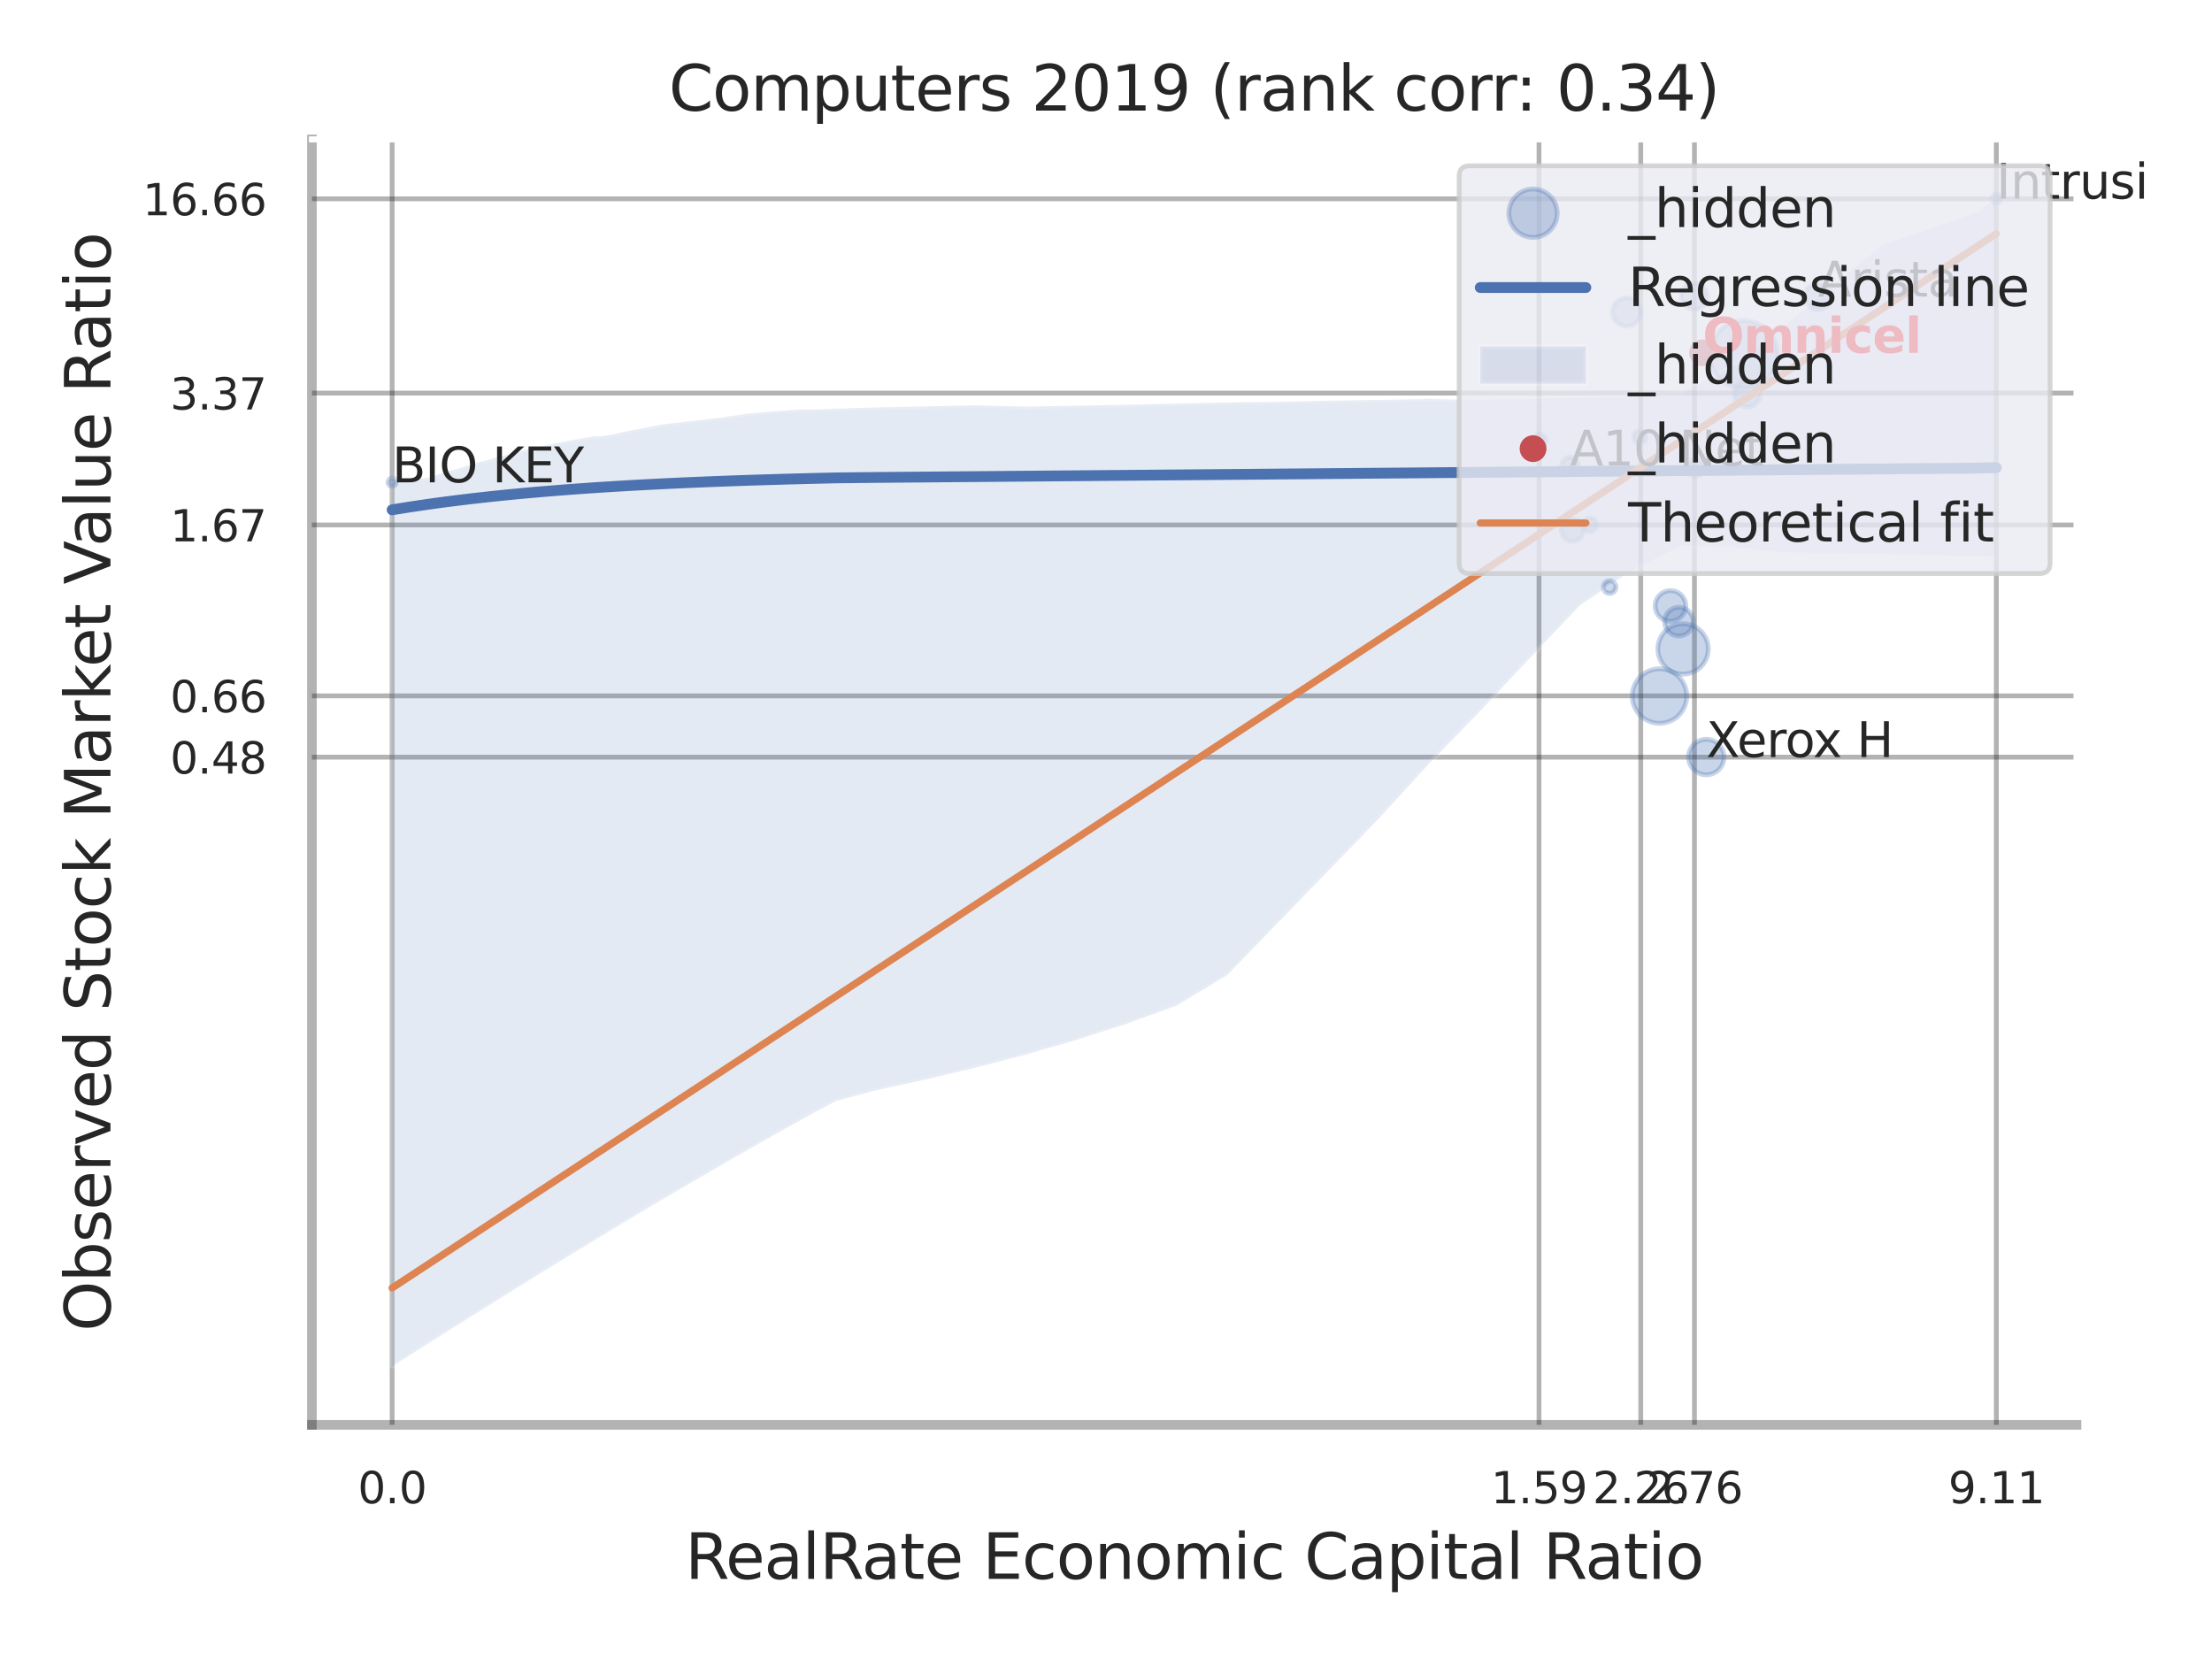 <?xml version="1.0" encoding="utf-8" standalone="no"?>
<!DOCTYPE svg PUBLIC "-//W3C//DTD SVG 1.1//EN"
  "http://www.w3.org/Graphics/SVG/1.1/DTD/svg11.dtd">
<svg xmlns:xlink="http://www.w3.org/1999/xlink" width="460.8pt" height="345.6pt" viewBox="0 0 460.8 345.6" xmlns="http://www.w3.org/2000/svg" version="1.1">
 <defs>
  <style type="text/css">*{stroke-linejoin: round; stroke-linecap: butt}</style>
 </defs>
 <g id="figure_1">
  <g id="patch_1">
   <path d="M 0 345.6 
L 460.8 345.6 
L 460.8 0 
L 0 0 
z
" style="fill: #ffffff"/>
  </g>
  <g id="axes_1">
   <g id="patch_2">
    <path d="M 64.98 296.82 
L 432.573 296.82 
L 432.573 29.04 
L 64.98 29.04 
z
" style="fill: #ffffff"/>
   </g>
   <g id="matplotlib.axis_1">
    <g id="xtick_1">
     <g id="line2d_1">
      <path d="M 81.689 296.82 
L 81.689 29.04 
" clip-path="url(#pf3ec365190)" style="fill: none; stroke: #000000; stroke-opacity: 0.3; stroke-linecap: round"/>
     </g>
     <g id="text_1">
      <!-- 0.0 -->
      <g style="fill: #262626" transform="translate(74.533 313.159) scale(0.09 -0.09)">
       <defs>
        <path id="DejaVuSans-30" d="M 2034 4250 
Q 1547 4250 1301 3770 
Q 1056 3291 1056 2328 
Q 1056 1369 1301 889 
Q 1547 409 2034 409 
Q 2525 409 2770 889 
Q 3016 1369 3016 2328 
Q 3016 3291 2770 3770 
Q 2525 4250 2034 4250 
z
M 2034 4750 
Q 2819 4750 3233 4129 
Q 3647 3509 3647 2328 
Q 3647 1150 3233 529 
Q 2819 -91 2034 -91 
Q 1250 -91 836 529 
Q 422 1150 422 2328 
Q 422 3509 836 4129 
Q 1250 4750 2034 4750 
z
" transform="scale(0.016)"/>
        <path id="DejaVuSans-2e" d="M 684 794 
L 1344 794 
L 1344 0 
L 684 0 
L 684 794 
z
" transform="scale(0.016)"/>
       </defs>
       <use xlink:href="#DejaVuSans-30"/>
       <use xlink:href="#DejaVuSans-2e" transform="translate(63.623 0)"/>
       <use xlink:href="#DejaVuSans-30" transform="translate(95.41 0)"/>
      </g>
     </g>
    </g>
    <g id="xtick_2">
     <g id="line2d_2">
      <path d="M 320.605 296.82 
L 320.605 29.04 
" clip-path="url(#pf3ec365190)" style="fill: none; stroke: #000000; stroke-opacity: 0.3; stroke-linecap: round"/>
     </g>
     <g id="text_2">
      <!-- 1.59 -->
      <g style="fill: #262626" transform="translate(310.585 313.159) scale(0.09 -0.09)">
       <defs>
        <path id="DejaVuSans-31" d="M 794 531 
L 1825 531 
L 1825 4091 
L 703 3866 
L 703 4441 
L 1819 4666 
L 2450 4666 
L 2450 531 
L 3481 531 
L 3481 0 
L 794 0 
L 794 531 
z
" transform="scale(0.016)"/>
        <path id="DejaVuSans-35" d="M 691 4666 
L 3169 4666 
L 3169 4134 
L 1269 4134 
L 1269 2991 
Q 1406 3038 1543 3061 
Q 1681 3084 1819 3084 
Q 2600 3084 3056 2656 
Q 3513 2228 3513 1497 
Q 3513 744 3044 326 
Q 2575 -91 1722 -91 
Q 1428 -91 1123 -41 
Q 819 9 494 109 
L 494 744 
Q 775 591 1075 516 
Q 1375 441 1709 441 
Q 2250 441 2565 725 
Q 2881 1009 2881 1497 
Q 2881 1984 2565 2268 
Q 2250 2553 1709 2553 
Q 1456 2553 1204 2497 
Q 953 2441 691 2322 
L 691 4666 
z
" transform="scale(0.016)"/>
        <path id="DejaVuSans-39" d="M 703 97 
L 703 672 
Q 941 559 1184 500 
Q 1428 441 1663 441 
Q 2288 441 2617 861 
Q 2947 1281 2994 2138 
Q 2813 1869 2534 1725 
Q 2256 1581 1919 1581 
Q 1219 1581 811 2004 
Q 403 2428 403 3163 
Q 403 3881 828 4315 
Q 1253 4750 1959 4750 
Q 2769 4750 3195 4129 
Q 3622 3509 3622 2328 
Q 3622 1225 3098 567 
Q 2575 -91 1691 -91 
Q 1453 -91 1209 -44 
Q 966 3 703 97 
z
M 1959 2075 
Q 2384 2075 2632 2365 
Q 2881 2656 2881 3163 
Q 2881 3666 2632 3958 
Q 2384 4250 1959 4250 
Q 1534 4250 1286 3958 
Q 1038 3666 1038 3163 
Q 1038 2656 1286 2365 
Q 1534 2075 1959 2075 
z
" transform="scale(0.016)"/>
       </defs>
       <use xlink:href="#DejaVuSans-31"/>
       <use xlink:href="#DejaVuSans-2e" transform="translate(63.623 0)"/>
       <use xlink:href="#DejaVuSans-35" transform="translate(95.41 0)"/>
       <use xlink:href="#DejaVuSans-39" transform="translate(159.033 0)"/>
      </g>
     </g>
    </g>
    <g id="xtick_3">
     <g id="line2d_3">
      <path d="M 341.801 296.82 
L 341.801 29.04 
" clip-path="url(#pf3ec365190)" style="fill: none; stroke: #000000; stroke-opacity: 0.3; stroke-linecap: round"/>
     </g>
     <g id="text_3">
      <!-- 2.26 -->
      <g style="fill: #262626" transform="translate(331.782 313.159) scale(0.09 -0.09)">
       <defs>
        <path id="DejaVuSans-32" d="M 1228 531 
L 3431 531 
L 3431 0 
L 469 0 
L 469 531 
Q 828 903 1448 1529 
Q 2069 2156 2228 2338 
Q 2531 2678 2651 2914 
Q 2772 3150 2772 3378 
Q 2772 3750 2511 3984 
Q 2250 4219 1831 4219 
Q 1534 4219 1204 4116 
Q 875 4013 500 3803 
L 500 4441 
Q 881 4594 1212 4672 
Q 1544 4750 1819 4750 
Q 2544 4750 2975 4387 
Q 3406 4025 3406 3419 
Q 3406 3131 3298 2873 
Q 3191 2616 2906 2266 
Q 2828 2175 2409 1742 
Q 1991 1309 1228 531 
z
" transform="scale(0.016)"/>
        <path id="DejaVuSans-36" d="M 2113 2584 
Q 1688 2584 1439 2293 
Q 1191 2003 1191 1497 
Q 1191 994 1439 701 
Q 1688 409 2113 409 
Q 2538 409 2786 701 
Q 3034 994 3034 1497 
Q 3034 2003 2786 2293 
Q 2538 2584 2113 2584 
z
M 3366 4563 
L 3366 3988 
Q 3128 4100 2886 4159 
Q 2644 4219 2406 4219 
Q 1781 4219 1451 3797 
Q 1122 3375 1075 2522 
Q 1259 2794 1537 2939 
Q 1816 3084 2150 3084 
Q 2853 3084 3261 2657 
Q 3669 2231 3669 1497 
Q 3669 778 3244 343 
Q 2819 -91 2113 -91 
Q 1303 -91 875 529 
Q 447 1150 447 2328 
Q 447 3434 972 4092 
Q 1497 4750 2381 4750 
Q 2619 4750 2861 4703 
Q 3103 4656 3366 4563 
z
" transform="scale(0.016)"/>
       </defs>
       <use xlink:href="#DejaVuSans-32"/>
       <use xlink:href="#DejaVuSans-2e" transform="translate(63.623 0)"/>
       <use xlink:href="#DejaVuSans-32" transform="translate(95.41 0)"/>
       <use xlink:href="#DejaVuSans-36" transform="translate(159.033 0)"/>
      </g>
     </g>
    </g>
    <g id="xtick_4">
     <g id="line2d_4">
      <path d="M 352.988 296.82 
L 352.988 29.04 
" clip-path="url(#pf3ec365190)" style="fill: none; stroke: #000000; stroke-opacity: 0.3; stroke-linecap: round"/>
     </g>
     <g id="text_4">
      <!-- 2.76 -->
      <g style="fill: #262626" transform="translate(342.969 313.159) scale(0.09 -0.09)">
       <defs>
        <path id="DejaVuSans-37" d="M 525 4666 
L 3525 4666 
L 3525 4397 
L 1831 0 
L 1172 0 
L 2766 4134 
L 525 4134 
L 525 4666 
z
" transform="scale(0.016)"/>
       </defs>
       <use xlink:href="#DejaVuSans-32"/>
       <use xlink:href="#DejaVuSans-2e" transform="translate(63.623 0)"/>
       <use xlink:href="#DejaVuSans-37" transform="translate(95.41 0)"/>
       <use xlink:href="#DejaVuSans-36" transform="translate(159.033 0)"/>
      </g>
     </g>
    </g>
    <g id="xtick_5">
     <g id="line2d_5">
      <path d="M 415.875 296.82 
L 415.875 29.04 
" clip-path="url(#pf3ec365190)" style="fill: none; stroke: #000000; stroke-opacity: 0.3; stroke-linecap: round"/>
     </g>
     <g id="text_5">
      <!-- 9.11 -->
      <g style="fill: #262626" transform="translate(405.855 313.159) scale(0.09 -0.09)">
       <use xlink:href="#DejaVuSans-39"/>
       <use xlink:href="#DejaVuSans-2e" transform="translate(63.623 0)"/>
       <use xlink:href="#DejaVuSans-31" transform="translate(95.41 0)"/>
       <use xlink:href="#DejaVuSans-31" transform="translate(159.033 0)"/>
      </g>
     </g>
    </g>
    <g id="xtick_6"/>
    <g id="xtick_7"/>
    <g id="xtick_8"/>
    <g id="xtick_9"/>
    <g id="text_6">
     <!-- RealRate Economic Capital Ratio -->
     <g style="fill: #262626" transform="translate(142.723 328.908) scale(0.13 -0.13)">
      <defs>
       <path id="DejaVuSans-52" d="M 2841 2188 
Q 3044 2119 3236 1894 
Q 3428 1669 3622 1275 
L 4263 0 
L 3584 0 
L 2988 1197 
Q 2756 1666 2539 1819 
Q 2322 1972 1947 1972 
L 1259 1972 
L 1259 0 
L 628 0 
L 628 4666 
L 2053 4666 
Q 2853 4666 3247 4331 
Q 3641 3997 3641 3322 
Q 3641 2881 3436 2590 
Q 3231 2300 2841 2188 
z
M 1259 4147 
L 1259 2491 
L 2053 2491 
Q 2509 2491 2742 2702 
Q 2975 2913 2975 3322 
Q 2975 3731 2742 3939 
Q 2509 4147 2053 4147 
L 1259 4147 
z
" transform="scale(0.016)"/>
       <path id="DejaVuSans-65" d="M 3597 1894 
L 3597 1613 
L 953 1613 
Q 991 1019 1311 708 
Q 1631 397 2203 397 
Q 2534 397 2845 478 
Q 3156 559 3463 722 
L 3463 178 
Q 3153 47 2828 -22 
Q 2503 -91 2169 -91 
Q 1331 -91 842 396 
Q 353 884 353 1716 
Q 353 2575 817 3079 
Q 1281 3584 2069 3584 
Q 2775 3584 3186 3129 
Q 3597 2675 3597 1894 
z
M 3022 2063 
Q 3016 2534 2758 2815 
Q 2500 3097 2075 3097 
Q 1594 3097 1305 2825 
Q 1016 2553 972 2059 
L 3022 2063 
z
" transform="scale(0.016)"/>
       <path id="DejaVuSans-61" d="M 2194 1759 
Q 1497 1759 1228 1600 
Q 959 1441 959 1056 
Q 959 750 1161 570 
Q 1363 391 1709 391 
Q 2188 391 2477 730 
Q 2766 1069 2766 1631 
L 2766 1759 
L 2194 1759 
z
M 3341 1997 
L 3341 0 
L 2766 0 
L 2766 531 
Q 2569 213 2275 61 
Q 1981 -91 1556 -91 
Q 1019 -91 701 211 
Q 384 513 384 1019 
Q 384 1609 779 1909 
Q 1175 2209 1959 2209 
L 2766 2209 
L 2766 2266 
Q 2766 2663 2505 2880 
Q 2244 3097 1772 3097 
Q 1472 3097 1187 3025 
Q 903 2953 641 2809 
L 641 3341 
Q 956 3463 1253 3523 
Q 1550 3584 1831 3584 
Q 2591 3584 2966 3190 
Q 3341 2797 3341 1997 
z
" transform="scale(0.016)"/>
       <path id="DejaVuSans-6c" d="M 603 4863 
L 1178 4863 
L 1178 0 
L 603 0 
L 603 4863 
z
" transform="scale(0.016)"/>
       <path id="DejaVuSans-74" d="M 1172 4494 
L 1172 3500 
L 2356 3500 
L 2356 3053 
L 1172 3053 
L 1172 1153 
Q 1172 725 1289 603 
Q 1406 481 1766 481 
L 2356 481 
L 2356 0 
L 1766 0 
Q 1100 0 847 248 
Q 594 497 594 1153 
L 594 3053 
L 172 3053 
L 172 3500 
L 594 3500 
L 594 4494 
L 1172 4494 
z
" transform="scale(0.016)"/>
       <path id="DejaVuSans-20" transform="scale(0.016)"/>
       <path id="DejaVuSans-45" d="M 628 4666 
L 3578 4666 
L 3578 4134 
L 1259 4134 
L 1259 2753 
L 3481 2753 
L 3481 2222 
L 1259 2222 
L 1259 531 
L 3634 531 
L 3634 0 
L 628 0 
L 628 4666 
z
" transform="scale(0.016)"/>
       <path id="DejaVuSans-63" d="M 3122 3366 
L 3122 2828 
Q 2878 2963 2633 3030 
Q 2388 3097 2138 3097 
Q 1578 3097 1268 2742 
Q 959 2388 959 1747 
Q 959 1106 1268 751 
Q 1578 397 2138 397 
Q 2388 397 2633 464 
Q 2878 531 3122 666 
L 3122 134 
Q 2881 22 2623 -34 
Q 2366 -91 2075 -91 
Q 1284 -91 818 406 
Q 353 903 353 1747 
Q 353 2603 823 3093 
Q 1294 3584 2113 3584 
Q 2378 3584 2631 3529 
Q 2884 3475 3122 3366 
z
" transform="scale(0.016)"/>
       <path id="DejaVuSans-6f" d="M 1959 3097 
Q 1497 3097 1228 2736 
Q 959 2375 959 1747 
Q 959 1119 1226 758 
Q 1494 397 1959 397 
Q 2419 397 2687 759 
Q 2956 1122 2956 1747 
Q 2956 2369 2687 2733 
Q 2419 3097 1959 3097 
z
M 1959 3584 
Q 2709 3584 3137 3096 
Q 3566 2609 3566 1747 
Q 3566 888 3137 398 
Q 2709 -91 1959 -91 
Q 1206 -91 779 398 
Q 353 888 353 1747 
Q 353 2609 779 3096 
Q 1206 3584 1959 3584 
z
" transform="scale(0.016)"/>
       <path id="DejaVuSans-6e" d="M 3513 2113 
L 3513 0 
L 2938 0 
L 2938 2094 
Q 2938 2591 2744 2837 
Q 2550 3084 2163 3084 
Q 1697 3084 1428 2787 
Q 1159 2491 1159 1978 
L 1159 0 
L 581 0 
L 581 3500 
L 1159 3500 
L 1159 2956 
Q 1366 3272 1645 3428 
Q 1925 3584 2291 3584 
Q 2894 3584 3203 3211 
Q 3513 2838 3513 2113 
z
" transform="scale(0.016)"/>
       <path id="DejaVuSans-6d" d="M 3328 2828 
Q 3544 3216 3844 3400 
Q 4144 3584 4550 3584 
Q 5097 3584 5394 3201 
Q 5691 2819 5691 2113 
L 5691 0 
L 5113 0 
L 5113 2094 
Q 5113 2597 4934 2840 
Q 4756 3084 4391 3084 
Q 3944 3084 3684 2787 
Q 3425 2491 3425 1978 
L 3425 0 
L 2847 0 
L 2847 2094 
Q 2847 2600 2669 2842 
Q 2491 3084 2119 3084 
Q 1678 3084 1418 2786 
Q 1159 2488 1159 1978 
L 1159 0 
L 581 0 
L 581 3500 
L 1159 3500 
L 1159 2956 
Q 1356 3278 1631 3431 
Q 1906 3584 2284 3584 
Q 2666 3584 2933 3390 
Q 3200 3197 3328 2828 
z
" transform="scale(0.016)"/>
       <path id="DejaVuSans-69" d="M 603 3500 
L 1178 3500 
L 1178 0 
L 603 0 
L 603 3500 
z
M 603 4863 
L 1178 4863 
L 1178 4134 
L 603 4134 
L 603 4863 
z
" transform="scale(0.016)"/>
       <path id="DejaVuSans-43" d="M 4122 4306 
L 4122 3641 
Q 3803 3938 3442 4084 
Q 3081 4231 2675 4231 
Q 1875 4231 1450 3742 
Q 1025 3253 1025 2328 
Q 1025 1406 1450 917 
Q 1875 428 2675 428 
Q 3081 428 3442 575 
Q 3803 722 4122 1019 
L 4122 359 
Q 3791 134 3420 21 
Q 3050 -91 2638 -91 
Q 1578 -91 968 557 
Q 359 1206 359 2328 
Q 359 3453 968 4101 
Q 1578 4750 2638 4750 
Q 3056 4750 3426 4639 
Q 3797 4528 4122 4306 
z
" transform="scale(0.016)"/>
       <path id="DejaVuSans-70" d="M 1159 525 
L 1159 -1331 
L 581 -1331 
L 581 3500 
L 1159 3500 
L 1159 2969 
Q 1341 3281 1617 3432 
Q 1894 3584 2278 3584 
Q 2916 3584 3314 3078 
Q 3713 2572 3713 1747 
Q 3713 922 3314 415 
Q 2916 -91 2278 -91 
Q 1894 -91 1617 61 
Q 1341 213 1159 525 
z
M 3116 1747 
Q 3116 2381 2855 2742 
Q 2594 3103 2138 3103 
Q 1681 3103 1420 2742 
Q 1159 2381 1159 1747 
Q 1159 1113 1420 752 
Q 1681 391 2138 391 
Q 2594 391 2855 752 
Q 3116 1113 3116 1747 
z
" transform="scale(0.016)"/>
      </defs>
      <use xlink:href="#DejaVuSans-52"/>
      <use xlink:href="#DejaVuSans-65" transform="translate(64.982 0)"/>
      <use xlink:href="#DejaVuSans-61" transform="translate(126.506 0)"/>
      <use xlink:href="#DejaVuSans-6c" transform="translate(187.785 0)"/>
      <use xlink:href="#DejaVuSans-52" transform="translate(215.568 0)"/>
      <use xlink:href="#DejaVuSans-61" transform="translate(282.801 0)"/>
      <use xlink:href="#DejaVuSans-74" transform="translate(344.08 0)"/>
      <use xlink:href="#DejaVuSans-65" transform="translate(383.289 0)"/>
      <use xlink:href="#DejaVuSans-20" transform="translate(444.812 0)"/>
      <use xlink:href="#DejaVuSans-45" transform="translate(476.6 0)"/>
      <use xlink:href="#DejaVuSans-63" transform="translate(539.783 0)"/>
      <use xlink:href="#DejaVuSans-6f" transform="translate(594.764 0)"/>
      <use xlink:href="#DejaVuSans-6e" transform="translate(655.945 0)"/>
      <use xlink:href="#DejaVuSans-6f" transform="translate(719.324 0)"/>
      <use xlink:href="#DejaVuSans-6d" transform="translate(780.506 0)"/>
      <use xlink:href="#DejaVuSans-69" transform="translate(877.918 0)"/>
      <use xlink:href="#DejaVuSans-63" transform="translate(905.701 0)"/>
      <use xlink:href="#DejaVuSans-20" transform="translate(960.682 0)"/>
      <use xlink:href="#DejaVuSans-43" transform="translate(992.469 0)"/>
      <use xlink:href="#DejaVuSans-61" transform="translate(1062.293 0)"/>
      <use xlink:href="#DejaVuSans-70" transform="translate(1123.572 0)"/>
      <use xlink:href="#DejaVuSans-69" transform="translate(1187.049 0)"/>
      <use xlink:href="#DejaVuSans-74" transform="translate(1214.832 0)"/>
      <use xlink:href="#DejaVuSans-61" transform="translate(1254.041 0)"/>
      <use xlink:href="#DejaVuSans-6c" transform="translate(1315.32 0)"/>
      <use xlink:href="#DejaVuSans-20" transform="translate(1343.104 0)"/>
      <use xlink:href="#DejaVuSans-52" transform="translate(1374.891 0)"/>
      <use xlink:href="#DejaVuSans-61" transform="translate(1442.123 0)"/>
      <use xlink:href="#DejaVuSans-74" transform="translate(1503.402 0)"/>
      <use xlink:href="#DejaVuSans-69" transform="translate(1542.611 0)"/>
      <use xlink:href="#DejaVuSans-6f" transform="translate(1570.395 0)"/>
     </g>
    </g>
   </g>
   <g id="matplotlib.axis_2">
    <g id="ytick_1">
     <g id="line2d_6">
      <path d="M 64.98 157.729 
L 432.573 157.729 
" clip-path="url(#pf3ec365190)" style="fill: none; stroke: #000000; stroke-opacity: 0.3; stroke-linecap: round"/>
     </g>
     <g id="text_7">
      <!-- 0.48 -->
      <g style="fill: #262626" transform="translate(35.441 161.149) scale(0.09 -0.09)">
       <defs>
        <path id="DejaVuSans-34" d="M 2419 4116 
L 825 1625 
L 2419 1625 
L 2419 4116 
z
M 2253 4666 
L 3047 4666 
L 3047 1625 
L 3713 1625 
L 3713 1100 
L 3047 1100 
L 3047 0 
L 2419 0 
L 2419 1100 
L 313 1100 
L 313 1709 
L 2253 4666 
z
" transform="scale(0.016)"/>
        <path id="DejaVuSans-38" d="M 2034 2216 
Q 1584 2216 1326 1975 
Q 1069 1734 1069 1313 
Q 1069 891 1326 650 
Q 1584 409 2034 409 
Q 2484 409 2743 651 
Q 3003 894 3003 1313 
Q 3003 1734 2745 1975 
Q 2488 2216 2034 2216 
z
M 1403 2484 
Q 997 2584 770 2862 
Q 544 3141 544 3541 
Q 544 4100 942 4425 
Q 1341 4750 2034 4750 
Q 2731 4750 3128 4425 
Q 3525 4100 3525 3541 
Q 3525 3141 3298 2862 
Q 3072 2584 2669 2484 
Q 3125 2378 3379 2068 
Q 3634 1759 3634 1313 
Q 3634 634 3220 271 
Q 2806 -91 2034 -91 
Q 1263 -91 848 271 
Q 434 634 434 1313 
Q 434 1759 690 2068 
Q 947 2378 1403 2484 
z
M 1172 3481 
Q 1172 3119 1398 2916 
Q 1625 2713 2034 2713 
Q 2441 2713 2670 2916 
Q 2900 3119 2900 3481 
Q 2900 3844 2670 4047 
Q 2441 4250 2034 4250 
Q 1625 4250 1398 4047 
Q 1172 3844 1172 3481 
z
" transform="scale(0.016)"/>
       </defs>
       <use xlink:href="#DejaVuSans-30"/>
       <use xlink:href="#DejaVuSans-2e" transform="translate(63.623 0)"/>
       <use xlink:href="#DejaVuSans-34" transform="translate(95.41 0)"/>
       <use xlink:href="#DejaVuSans-38" transform="translate(159.033 0)"/>
      </g>
     </g>
    </g>
    <g id="ytick_2">
     <g id="line2d_7">
      <path d="M 64.98 144.96 
L 432.573 144.96 
" clip-path="url(#pf3ec365190)" style="fill: none; stroke: #000000; stroke-opacity: 0.3; stroke-linecap: round"/>
     </g>
     <g id="text_8">
      <!-- 0.66 -->
      <g style="fill: #262626" transform="translate(35.441 148.379) scale(0.09 -0.09)">
       <use xlink:href="#DejaVuSans-30"/>
       <use xlink:href="#DejaVuSans-2e" transform="translate(63.623 0)"/>
       <use xlink:href="#DejaVuSans-36" transform="translate(95.41 0)"/>
       <use xlink:href="#DejaVuSans-36" transform="translate(159.033 0)"/>
      </g>
     </g>
    </g>
    <g id="ytick_3">
     <g id="line2d_8">
      <path d="M 64.98 109.361 
L 432.573 109.361 
" clip-path="url(#pf3ec365190)" style="fill: none; stroke: #000000; stroke-opacity: 0.3; stroke-linecap: round"/>
     </g>
     <g id="text_9">
      <!-- 1.67 -->
      <g style="fill: #262626" transform="translate(35.441 112.78) scale(0.09 -0.09)">
       <use xlink:href="#DejaVuSans-31"/>
       <use xlink:href="#DejaVuSans-2e" transform="translate(63.623 0)"/>
       <use xlink:href="#DejaVuSans-36" transform="translate(95.41 0)"/>
       <use xlink:href="#DejaVuSans-37" transform="translate(159.033 0)"/>
      </g>
     </g>
    </g>
    <g id="ytick_4">
     <g id="line2d_9">
      <path d="M 64.98 81.887 
L 432.573 81.887 
" clip-path="url(#pf3ec365190)" style="fill: none; stroke: #000000; stroke-opacity: 0.3; stroke-linecap: round"/>
     </g>
     <g id="text_10">
      <!-- 3.37 -->
      <g style="fill: #262626" transform="translate(35.441 85.307) scale(0.09 -0.09)">
       <defs>
        <path id="DejaVuSans-33" d="M 2597 2516 
Q 3050 2419 3304 2112 
Q 3559 1806 3559 1356 
Q 3559 666 3084 287 
Q 2609 -91 1734 -91 
Q 1441 -91 1130 -33 
Q 819 25 488 141 
L 488 750 
Q 750 597 1062 519 
Q 1375 441 1716 441 
Q 2309 441 2620 675 
Q 2931 909 2931 1356 
Q 2931 1769 2642 2001 
Q 2353 2234 1838 2234 
L 1294 2234 
L 1294 2753 
L 1863 2753 
Q 2328 2753 2575 2939 
Q 2822 3125 2822 3475 
Q 2822 3834 2567 4026 
Q 2313 4219 1838 4219 
Q 1578 4219 1281 4162 
Q 984 4106 628 3988 
L 628 4550 
Q 988 4650 1302 4700 
Q 1616 4750 1894 4750 
Q 2613 4750 3031 4423 
Q 3450 4097 3450 3541 
Q 3450 3153 3228 2886 
Q 3006 2619 2597 2516 
z
" transform="scale(0.016)"/>
       </defs>
       <use xlink:href="#DejaVuSans-33"/>
       <use xlink:href="#DejaVuSans-2e" transform="translate(63.623 0)"/>
       <use xlink:href="#DejaVuSans-33" transform="translate(95.41 0)"/>
       <use xlink:href="#DejaVuSans-37" transform="translate(159.033 0)"/>
      </g>
     </g>
    </g>
    <g id="ytick_5">
     <g id="line2d_10">
      <path d="M 64.98 41.419 
L 432.573 41.419 
" clip-path="url(#pf3ec365190)" style="fill: none; stroke: #000000; stroke-opacity: 0.3; stroke-linecap: round"/>
     </g>
     <g id="text_11">
      <!-- 16.66 -->
      <g style="fill: #262626" transform="translate(29.715 44.839) scale(0.09 -0.09)">
       <use xlink:href="#DejaVuSans-31"/>
       <use xlink:href="#DejaVuSans-36" transform="translate(63.623 0)"/>
       <use xlink:href="#DejaVuSans-2e" transform="translate(127.246 0)"/>
       <use xlink:href="#DejaVuSans-36" transform="translate(159.033 0)"/>
       <use xlink:href="#DejaVuSans-36" transform="translate(222.656 0)"/>
      </g>
     </g>
    </g>
    <g id="ytick_6"/>
    <g id="ytick_7"/>
    <g id="ytick_8"/>
    <g id="ytick_9"/>
    <g id="text_12">
     <!-- Observed Stock Market Value Ratio -->
     <g style="fill: #262626" transform="translate(23.011 277.332) rotate(-90) scale(0.13 -0.13)">
      <defs>
       <path id="DejaVuSans-4f" d="M 2522 4238 
Q 1834 4238 1429 3725 
Q 1025 3213 1025 2328 
Q 1025 1447 1429 934 
Q 1834 422 2522 422 
Q 3209 422 3611 934 
Q 4013 1447 4013 2328 
Q 4013 3213 3611 3725 
Q 3209 4238 2522 4238 
z
M 2522 4750 
Q 3503 4750 4090 4092 
Q 4678 3434 4678 2328 
Q 4678 1225 4090 567 
Q 3503 -91 2522 -91 
Q 1538 -91 948 565 
Q 359 1222 359 2328 
Q 359 3434 948 4092 
Q 1538 4750 2522 4750 
z
" transform="scale(0.016)"/>
       <path id="DejaVuSans-62" d="M 3116 1747 
Q 3116 2381 2855 2742 
Q 2594 3103 2138 3103 
Q 1681 3103 1420 2742 
Q 1159 2381 1159 1747 
Q 1159 1113 1420 752 
Q 1681 391 2138 391 
Q 2594 391 2855 752 
Q 3116 1113 3116 1747 
z
M 1159 2969 
Q 1341 3281 1617 3432 
Q 1894 3584 2278 3584 
Q 2916 3584 3314 3078 
Q 3713 2572 3713 1747 
Q 3713 922 3314 415 
Q 2916 -91 2278 -91 
Q 1894 -91 1617 61 
Q 1341 213 1159 525 
L 1159 0 
L 581 0 
L 581 4863 
L 1159 4863 
L 1159 2969 
z
" transform="scale(0.016)"/>
       <path id="DejaVuSans-73" d="M 2834 3397 
L 2834 2853 
Q 2591 2978 2328 3040 
Q 2066 3103 1784 3103 
Q 1356 3103 1142 2972 
Q 928 2841 928 2578 
Q 928 2378 1081 2264 
Q 1234 2150 1697 2047 
L 1894 2003 
Q 2506 1872 2764 1633 
Q 3022 1394 3022 966 
Q 3022 478 2636 193 
Q 2250 -91 1575 -91 
Q 1294 -91 989 -36 
Q 684 19 347 128 
L 347 722 
Q 666 556 975 473 
Q 1284 391 1588 391 
Q 1994 391 2212 530 
Q 2431 669 2431 922 
Q 2431 1156 2273 1281 
Q 2116 1406 1581 1522 
L 1381 1569 
Q 847 1681 609 1914 
Q 372 2147 372 2553 
Q 372 3047 722 3315 
Q 1072 3584 1716 3584 
Q 2034 3584 2315 3537 
Q 2597 3491 2834 3397 
z
" transform="scale(0.016)"/>
       <path id="DejaVuSans-72" d="M 2631 2963 
Q 2534 3019 2420 3045 
Q 2306 3072 2169 3072 
Q 1681 3072 1420 2755 
Q 1159 2438 1159 1844 
L 1159 0 
L 581 0 
L 581 3500 
L 1159 3500 
L 1159 2956 
Q 1341 3275 1631 3429 
Q 1922 3584 2338 3584 
Q 2397 3584 2469 3576 
Q 2541 3569 2628 3553 
L 2631 2963 
z
" transform="scale(0.016)"/>
       <path id="DejaVuSans-76" d="M 191 3500 
L 800 3500 
L 1894 563 
L 2988 3500 
L 3597 3500 
L 2284 0 
L 1503 0 
L 191 3500 
z
" transform="scale(0.016)"/>
       <path id="DejaVuSans-64" d="M 2906 2969 
L 2906 4863 
L 3481 4863 
L 3481 0 
L 2906 0 
L 2906 525 
Q 2725 213 2448 61 
Q 2172 -91 1784 -91 
Q 1150 -91 751 415 
Q 353 922 353 1747 
Q 353 2572 751 3078 
Q 1150 3584 1784 3584 
Q 2172 3584 2448 3432 
Q 2725 3281 2906 2969 
z
M 947 1747 
Q 947 1113 1208 752 
Q 1469 391 1925 391 
Q 2381 391 2643 752 
Q 2906 1113 2906 1747 
Q 2906 2381 2643 2742 
Q 2381 3103 1925 3103 
Q 1469 3103 1208 2742 
Q 947 2381 947 1747 
z
" transform="scale(0.016)"/>
       <path id="DejaVuSans-53" d="M 3425 4513 
L 3425 3897 
Q 3066 4069 2747 4153 
Q 2428 4238 2131 4238 
Q 1616 4238 1336 4038 
Q 1056 3838 1056 3469 
Q 1056 3159 1242 3001 
Q 1428 2844 1947 2747 
L 2328 2669 
Q 3034 2534 3370 2195 
Q 3706 1856 3706 1288 
Q 3706 609 3251 259 
Q 2797 -91 1919 -91 
Q 1588 -91 1214 -16 
Q 841 59 441 206 
L 441 856 
Q 825 641 1194 531 
Q 1563 422 1919 422 
Q 2459 422 2753 634 
Q 3047 847 3047 1241 
Q 3047 1584 2836 1778 
Q 2625 1972 2144 2069 
L 1759 2144 
Q 1053 2284 737 2584 
Q 422 2884 422 3419 
Q 422 4038 858 4394 
Q 1294 4750 2059 4750 
Q 2388 4750 2728 4690 
Q 3069 4631 3425 4513 
z
" transform="scale(0.016)"/>
       <path id="DejaVuSans-6b" d="M 581 4863 
L 1159 4863 
L 1159 1991 
L 2875 3500 
L 3609 3500 
L 1753 1863 
L 3688 0 
L 2938 0 
L 1159 1709 
L 1159 0 
L 581 0 
L 581 4863 
z
" transform="scale(0.016)"/>
       <path id="DejaVuSans-4d" d="M 628 4666 
L 1569 4666 
L 2759 1491 
L 3956 4666 
L 4897 4666 
L 4897 0 
L 4281 0 
L 4281 4097 
L 3078 897 
L 2444 897 
L 1241 4097 
L 1241 0 
L 628 0 
L 628 4666 
z
" transform="scale(0.016)"/>
       <path id="DejaVuSans-56" d="M 1831 0 
L 50 4666 
L 709 4666 
L 2188 738 
L 3669 4666 
L 4325 4666 
L 2547 0 
L 1831 0 
z
" transform="scale(0.016)"/>
       <path id="DejaVuSans-75" d="M 544 1381 
L 544 3500 
L 1119 3500 
L 1119 1403 
Q 1119 906 1312 657 
Q 1506 409 1894 409 
Q 2359 409 2629 706 
Q 2900 1003 2900 1516 
L 2900 3500 
L 3475 3500 
L 3475 0 
L 2900 0 
L 2900 538 
Q 2691 219 2414 64 
Q 2138 -91 1772 -91 
Q 1169 -91 856 284 
Q 544 659 544 1381 
z
M 1991 3584 
L 1991 3584 
z
" transform="scale(0.016)"/>
      </defs>
      <use xlink:href="#DejaVuSans-4f"/>
      <use xlink:href="#DejaVuSans-62" transform="translate(78.711 0)"/>
      <use xlink:href="#DejaVuSans-73" transform="translate(142.188 0)"/>
      <use xlink:href="#DejaVuSans-65" transform="translate(194.287 0)"/>
      <use xlink:href="#DejaVuSans-72" transform="translate(255.811 0)"/>
      <use xlink:href="#DejaVuSans-76" transform="translate(296.924 0)"/>
      <use xlink:href="#DejaVuSans-65" transform="translate(356.104 0)"/>
      <use xlink:href="#DejaVuSans-64" transform="translate(417.627 0)"/>
      <use xlink:href="#DejaVuSans-20" transform="translate(481.104 0)"/>
      <use xlink:href="#DejaVuSans-53" transform="translate(512.891 0)"/>
      <use xlink:href="#DejaVuSans-74" transform="translate(576.367 0)"/>
      <use xlink:href="#DejaVuSans-6f" transform="translate(615.576 0)"/>
      <use xlink:href="#DejaVuSans-63" transform="translate(676.758 0)"/>
      <use xlink:href="#DejaVuSans-6b" transform="translate(731.738 0)"/>
      <use xlink:href="#DejaVuSans-20" transform="translate(789.648 0)"/>
      <use xlink:href="#DejaVuSans-4d" transform="translate(821.436 0)"/>
      <use xlink:href="#DejaVuSans-61" transform="translate(907.715 0)"/>
      <use xlink:href="#DejaVuSans-72" transform="translate(968.994 0)"/>
      <use xlink:href="#DejaVuSans-6b" transform="translate(1010.107 0)"/>
      <use xlink:href="#DejaVuSans-65" transform="translate(1064.393 0)"/>
      <use xlink:href="#DejaVuSans-74" transform="translate(1125.916 0)"/>
      <use xlink:href="#DejaVuSans-20" transform="translate(1165.125 0)"/>
      <use xlink:href="#DejaVuSans-56" transform="translate(1196.912 0)"/>
      <use xlink:href="#DejaVuSans-61" transform="translate(1257.57 0)"/>
      <use xlink:href="#DejaVuSans-6c" transform="translate(1318.85 0)"/>
      <use xlink:href="#DejaVuSans-75" transform="translate(1346.633 0)"/>
      <use xlink:href="#DejaVuSans-65" transform="translate(1410.012 0)"/>
      <use xlink:href="#DejaVuSans-20" transform="translate(1471.535 0)"/>
      <use xlink:href="#DejaVuSans-52" transform="translate(1503.322 0)"/>
      <use xlink:href="#DejaVuSans-61" transform="translate(1570.555 0)"/>
      <use xlink:href="#DejaVuSans-74" transform="translate(1631.834 0)"/>
      <use xlink:href="#DejaVuSans-69" transform="translate(1671.043 0)"/>
      <use xlink:href="#DejaVuSans-6f" transform="translate(1698.826 0)"/>
     </g>
    </g>
   </g>
   <g id="PathCollection_1">
    <path d="M 350.614 140.439 
C 352.007 140.439 353.342 139.885 354.327 138.9 
C 355.312 137.916 355.866 136.58 355.866 135.187 
C 355.866 133.794 355.312 132.458 354.327 131.473 
C 353.342 130.488 352.007 129.935 350.614 129.935 
C 349.221 129.935 347.885 130.488 346.9 131.473 
C 345.915 132.458 345.362 133.794 345.362 135.187 
C 345.362 136.58 345.915 137.916 346.9 138.9 
C 347.885 139.885 349.221 140.439 350.614 140.439 
z
" clip-path="url(#pf3ec365190)" style="fill: #4c72b0; fill-opacity: 0.3; stroke: #4c72b0; stroke-opacity: 0.3"/>
    <path d="M 345.704 150.677 
C 347.21 150.677 348.654 150.078 349.718 149.014 
C 350.783 147.95 351.381 146.506 351.381 145 
C 351.381 143.495 350.783 142.051 349.718 140.986 
C 348.654 139.922 347.21 139.324 345.704 139.324 
C 344.199 139.324 342.755 139.922 341.691 140.986 
C 340.626 142.051 340.028 143.495 340.028 145 
C 340.028 146.506 340.626 147.95 341.691 149.014 
C 342.755 150.078 344.199 150.677 345.704 150.677 
z
" clip-path="url(#pf3ec365190)" style="fill: #4c72b0; fill-opacity: 0.3; stroke: #4c72b0; stroke-opacity: 0.3"/>
    <path d="M 363.226 80.923 
C 365.102 80.923 366.9 80.178 368.226 78.852 
C 369.552 77.526 370.297 75.728 370.297 73.852 
C 370.297 71.977 369.552 70.178 368.226 68.852 
C 366.9 67.526 365.102 66.781 363.226 66.781 
C 361.351 66.781 359.552 67.526 358.226 68.852 
C 356.9 70.178 356.155 71.977 356.155 73.852 
C 356.155 75.728 356.9 77.526 358.226 78.852 
C 359.552 80.178 361.351 80.923 363.226 80.923 
z
" clip-path="url(#pf3ec365190)" style="fill: #4c72b0; fill-opacity: 0.3; stroke: #4c72b0; stroke-opacity: 0.3"/>
    <path d="M 415.864 42.34 
C 416.117 42.34 416.359 42.24 416.537 42.061 
C 416.716 41.883 416.816 41.641 416.816 41.388 
C 416.816 41.135 416.716 40.893 416.537 40.715 
C 416.359 40.536 416.117 40.436 415.864 40.436 
C 415.611 40.436 415.369 40.536 415.191 40.715 
C 415.012 40.893 414.912 41.135 414.912 41.388 
C 414.912 41.641 415.012 41.883 415.191 42.061 
C 415.369 42.24 415.611 42.34 415.864 42.34 
z
" clip-path="url(#pf3ec365190)" style="fill: #4c72b0; fill-opacity: 0.3; stroke: #4c72b0; stroke-opacity: 0.3"/>
    <path d="M 353.264 99.226 
C 353.739 99.226 354.193 99.038 354.528 98.703 
C 354.864 98.368 355.052 97.913 355.052 97.439 
C 355.052 96.965 354.864 96.51 354.528 96.175 
C 354.193 95.84 353.739 95.651 353.264 95.651 
C 352.79 95.651 352.336 95.84 352.001 96.175 
C 351.665 96.51 351.477 96.965 351.477 97.439 
C 351.477 97.913 351.665 98.368 352.001 98.703 
C 352.336 99.038 352.79 99.226 353.264 99.226 
z
" clip-path="url(#pf3ec365190)" style="fill: #4c72b0; fill-opacity: 0.3; stroke: #4c72b0; stroke-opacity: 0.3"/>
    <path d="M 354.688 75.791 
C 355.296 75.791 355.879 75.549 356.309 75.119 
C 356.739 74.689 356.981 74.106 356.981 73.498 
C 356.981 72.89 356.739 72.307 356.309 71.877 
C 355.879 71.447 355.296 71.206 354.688 71.206 
C 354.08 71.206 353.497 71.447 353.067 71.877 
C 352.637 72.307 352.396 72.89 352.396 73.498 
C 352.396 74.106 352.637 74.689 353.067 75.119 
C 353.497 75.549 354.08 75.791 354.688 75.791 
z
" clip-path="url(#pf3ec365190)" style="fill: #4c72b0; fill-opacity: 0.3; stroke: #4c72b0; stroke-opacity: 0.3"/>
    <path d="M 81.689 101.318 
C 81.913 101.318 82.127 101.229 82.285 101.071 
C 82.444 100.913 82.533 100.698 82.533 100.474 
C 82.533 100.251 82.444 100.036 82.285 99.878 
C 82.127 99.719 81.913 99.631 81.689 99.631 
C 81.465 99.631 81.25 99.719 81.092 99.878 
C 80.934 100.036 80.845 100.251 80.845 100.474 
C 80.845 100.698 80.934 100.913 81.092 101.071 
C 81.25 101.229 81.465 101.318 81.689 101.318 
z
" clip-path="url(#pf3ec365190)" style="fill: #4c72b0; fill-opacity: 0.3; stroke: #4c72b0; stroke-opacity: 0.3"/>
    <path d="M 331.229 110.779 
C 331.608 110.779 331.972 110.629 332.24 110.36 
C 332.508 110.092 332.659 109.728 332.659 109.349 
C 332.659 108.97 332.508 108.606 332.24 108.338 
C 331.972 108.07 331.608 107.919 331.229 107.919 
C 330.85 107.919 330.486 108.07 330.218 108.338 
C 329.949 108.606 329.799 108.97 329.799 109.349 
C 329.799 109.728 329.949 110.092 330.218 110.36 
C 330.486 110.629 330.85 110.779 331.229 110.779 
z
" clip-path="url(#pf3ec365190)" style="fill: #4c72b0; fill-opacity: 0.3; stroke: #4c72b0; stroke-opacity: 0.3"/>
    <path d="M 347.995 129.412 
C 348.842 129.412 349.654 129.076 350.253 128.477 
C 350.851 127.879 351.188 127.067 351.188 126.22 
C 351.188 125.373 350.851 124.561 350.253 123.963 
C 349.654 123.364 348.842 123.028 347.995 123.028 
C 347.149 123.028 346.337 123.364 345.738 123.963 
C 345.139 124.561 344.803 125.373 344.803 126.22 
C 344.803 127.067 345.139 127.879 345.738 128.477 
C 346.337 129.076 347.149 129.412 347.995 129.412 
z
" clip-path="url(#pf3ec365190)" style="fill: #4c72b0; fill-opacity: 0.3; stroke: #4c72b0; stroke-opacity: 0.3"/>
    <path d="M 363.961 84.791 
C 364.687 84.791 365.384 84.502 365.898 83.988 
C 366.412 83.474 366.7 82.778 366.7 82.051 
C 366.7 81.324 366.412 80.627 365.898 80.114 
C 365.384 79.6 364.687 79.311 363.961 79.311 
C 363.234 79.311 362.537 79.6 362.023 80.114 
C 361.509 80.627 361.221 81.324 361.221 82.051 
C 361.221 82.778 361.509 83.474 362.023 83.988 
C 362.537 84.502 363.234 84.791 363.961 84.791 
z
" clip-path="url(#pf3ec365190)" style="fill: #4c72b0; fill-opacity: 0.3; stroke: #4c72b0; stroke-opacity: 0.3"/>
    <path d="M 320.763 93.045 
C 321.109 93.045 321.441 92.908 321.686 92.663 
C 321.931 92.418 322.068 92.086 322.068 91.74 
C 322.068 91.394 321.931 91.062 321.686 90.817 
C 321.441 90.572 321.109 90.434 320.763 90.434 
C 320.417 90.434 320.085 90.572 319.84 90.817 
C 319.595 91.062 319.458 91.394 319.458 91.74 
C 319.458 92.086 319.595 92.418 319.84 92.663 
C 320.085 92.908 320.417 93.045 320.763 93.045 
z
" clip-path="url(#pf3ec365190)" style="fill: #4c72b0; fill-opacity: 0.3; stroke: #4c72b0; stroke-opacity: 0.3"/>
    <path d="M 327.561 112.772 
C 328.183 112.772 328.779 112.525 329.218 112.086 
C 329.658 111.647 329.905 111.05 329.905 110.429 
C 329.905 109.808 329.658 109.211 329.218 108.772 
C 328.779 108.333 328.183 108.086 327.561 108.086 
C 326.94 108.086 326.344 108.333 325.904 108.772 
C 325.465 109.211 325.218 109.808 325.218 110.429 
C 325.218 111.05 325.465 111.647 325.904 112.086 
C 326.344 112.525 326.94 112.772 327.561 112.772 
z
" clip-path="url(#pf3ec365190)" style="fill: #4c72b0; fill-opacity: 0.3; stroke: #4c72b0; stroke-opacity: 0.3"/>
    <path d="M 341.591 92.302 
C 341.929 92.302 342.252 92.167 342.491 91.929 
C 342.73 91.69 342.864 91.366 342.864 91.029 
C 342.864 90.691 342.73 90.367 342.491 90.128 
C 342.252 89.89 341.929 89.756 341.591 89.756 
C 341.253 89.756 340.93 89.89 340.691 90.128 
C 340.452 90.367 340.318 90.691 340.318 91.029 
C 340.318 91.366 340.452 91.69 340.691 91.929 
C 340.93 92.167 341.253 92.302 341.591 92.302 
z
" clip-path="url(#pf3ec365190)" style="fill: #4c72b0; fill-opacity: 0.3; stroke: #4c72b0; stroke-opacity: 0.3"/>
    <path d="M 352.959 64.448 
C 353.689 64.448 354.39 64.157 354.906 63.641 
C 355.423 63.124 355.713 62.424 355.713 61.694 
C 355.713 60.963 355.423 60.263 354.906 59.746 
C 354.39 59.23 353.689 58.94 352.959 58.94 
C 352.229 58.94 351.528 59.23 351.012 59.746 
C 350.495 60.263 350.205 60.963 350.205 61.694 
C 350.205 62.424 350.495 63.124 351.012 63.641 
C 351.528 64.157 352.229 64.448 352.959 64.448 
z
" clip-path="url(#pf3ec365190)" style="fill: #4c72b0; fill-opacity: 0.3; stroke: #4c72b0; stroke-opacity: 0.3"/>
    <path d="M 338.867 67.965 
C 339.655 67.965 340.41 67.652 340.967 67.095 
C 341.525 66.538 341.838 65.783 341.838 64.995 
C 341.838 64.207 341.525 63.451 340.967 62.894 
C 340.41 62.337 339.655 62.024 338.867 62.024 
C 338.079 62.024 337.323 62.337 336.766 62.894 
C 336.209 63.451 335.896 64.207 335.896 64.995 
C 335.896 65.783 336.209 66.538 336.766 67.095 
C 337.323 67.652 338.079 67.965 338.867 67.965 
z
" clip-path="url(#pf3ec365190)" style="fill: #4c72b0; fill-opacity: 0.3; stroke: #4c72b0; stroke-opacity: 0.3"/>
    <path d="M 349.741 132.48 
C 350.533 132.48 351.292 132.165 351.852 131.606 
C 352.411 131.046 352.726 130.287 352.726 129.495 
C 352.726 128.704 352.411 127.944 351.852 127.385 
C 351.292 126.825 350.533 126.51 349.741 126.51 
C 348.95 126.51 348.19 126.825 347.631 127.385 
C 347.071 127.944 346.756 128.704 346.756 129.495 
C 346.756 130.287 347.071 131.046 347.631 131.606 
C 348.19 132.165 348.95 132.48 349.741 132.48 
z
" clip-path="url(#pf3ec365190)" style="fill: #4c72b0; fill-opacity: 0.3; stroke: #4c72b0; stroke-opacity: 0.3"/>
    <path d="M 335.308 123.623 
C 335.659 123.623 335.996 123.483 336.244 123.235 
C 336.492 122.987 336.632 122.65 336.632 122.299 
C 336.632 121.948 336.492 121.611 336.244 121.363 
C 335.996 121.115 335.659 120.975 335.308 120.975 
C 334.957 120.975 334.62 121.115 334.372 121.363 
C 334.124 121.611 333.984 121.948 333.984 122.299 
C 333.984 122.65 334.124 122.987 334.372 123.235 
C 334.62 123.483 334.957 123.623 335.308 123.623 
z
" clip-path="url(#pf3ec365190)" style="fill: #4c72b0; fill-opacity: 0.3; stroke: #4c72b0; stroke-opacity: 0.3"/>
    <path d="M 327.052 98.741 
C 327.516 98.741 327.96 98.557 328.288 98.229 
C 328.616 97.901 328.8 97.457 328.8 96.993 
C 328.8 96.529 328.616 96.085 328.288 95.757 
C 327.96 95.429 327.516 95.245 327.052 95.245 
C 326.588 95.245 326.144 95.429 325.816 95.757 
C 325.488 96.085 325.304 96.529 325.304 96.993 
C 325.304 97.457 325.488 97.901 325.816 98.229 
C 326.144 98.557 326.588 98.741 327.052 98.741 
z
" clip-path="url(#pf3ec365190)" style="fill: #4c72b0; fill-opacity: 0.3; stroke: #4c72b0; stroke-opacity: 0.3"/>
    <path d="M 378.713 64.526 
C 379.441 64.526 380.139 64.237 380.653 63.722 
C 381.167 63.208 381.456 62.51 381.456 61.783 
C 381.456 61.055 381.167 60.357 380.653 59.843 
C 380.139 59.329 379.441 59.04 378.713 59.04 
C 377.986 59.04 377.288 59.329 376.774 59.843 
C 376.259 60.357 375.97 61.055 375.97 61.783 
C 375.97 62.51 376.259 63.208 376.774 63.722 
C 377.288 64.237 377.986 64.526 378.713 64.526 
z
" clip-path="url(#pf3ec365190)" style="fill: #4c72b0; fill-opacity: 0.3; stroke: #4c72b0; stroke-opacity: 0.3"/>
    <path d="M 355.444 161.411 
C 356.425 161.411 357.366 161.021 358.06 160.327 
C 358.754 159.633 359.144 158.692 359.144 157.711 
C 359.144 156.729 358.754 155.788 358.06 155.094 
C 357.366 154.4 356.425 154.01 355.444 154.01 
C 354.462 154.01 353.521 154.4 352.827 155.094 
C 352.133 155.788 351.743 156.729 351.743 157.711 
C 351.743 158.692 352.133 159.633 352.827 160.327 
C 353.521 161.021 354.462 161.411 355.444 161.411 
z
" clip-path="url(#pf3ec365190)" style="fill: #4c72b0; fill-opacity: 0.3; stroke: #4c72b0; stroke-opacity: 0.3"/>
   </g>
   <g id="FillBetweenPolyCollection_1">
    <defs>
     <path id="m41bb33b90c" d="M 81.689 -245.848 
L 81.689 -60.952 
L 82.223 -61.292 
L 82.764 -61.636 
L 83.311 -61.984 
L 83.865 -62.336 
L 84.426 -62.692 
L 84.993 -63.052 
L 85.568 -63.417 
L 86.15 -63.786 
L 86.739 -64.16 
L 87.336 -64.538 
L 87.941 -64.921 
L 88.554 -65.309 
L 89.175 -65.702 
L 89.804 -66.101 
L 90.443 -66.504 
L 91.09 -66.913 
L 91.747 -67.328 
L 92.413 -67.749 
L 93.088 -68.175 
L 93.774 -68.607 
L 94.471 -69.046 
L 95.178 -69.491 
L 95.896 -69.943 
L 96.625 -70.402 
L 97.366 -70.868 
L 98.119 -71.341 
L 98.885 -71.821 
L 99.664 -72.31 
L 100.456 -72.806 
L 101.262 -73.311 
L 102.082 -73.824 
L 102.918 -74.346 
L 103.768 -74.877 
L 104.635 -75.418 
L 105.519 -75.968 
L 106.419 -76.529 
L 107.338 -77.1 
L 108.275 -77.683 
L 109.232 -78.276 
L 110.209 -78.882 
L 111.207 -79.5 
L 112.228 -80.131 
L 113.272 -80.775 
L 114.339 -81.434 
L 115.433 -82.107 
L 116.552 -82.795 
L 117.7 -83.499 
L 118.877 -84.221 
L 120.085 -84.959 
L 121.325 -85.717 
L 122.6 -86.493 
L 123.912 -87.291 
L 125.261 -88.109 
L 126.652 -88.951 
L 128.085 -89.817 
L 129.565 -90.708 
L 131.094 -91.626 
L 132.676 -92.573 
L 134.313 -93.55 
L 136.012 -94.561 
L 137.775 -95.606 
L 139.608 -96.688 
L 141.518 -97.811 
L 143.51 -98.977 
L 145.593 -100.19 
L 147.774 -101.453 
L 150.064 -102.772 
L 152.473 -104.16 
L 155.016 -105.623 
L 157.707 -107.16 
L 160.566 -108.779 
L 163.614 -110.489 
L 166.878 -112.302 
L 170.392 -114.231 
L 174.196 -116.262 
L 182.183 -118.391 
L 192.68 -120.679 
L 203.177 -123.183 
L 213.674 -125.907 
L 224.171 -128.947 
L 234.668 -132.329 
L 245.165 -136.137 
L 255.662 -142.481 
L 266.159 -153.312 
L 276.656 -164.143 
L 287.153 -174.974 
L 297.65 -186.446 
L 308.147 -197.255 
L 318.644 -208.445 
L 329.141 -219.511 
L 339.638 -226.602 
L 350.135 -231.903 
L 360.632 -231.778 
L 371.129 -230.55 
L 381.626 -230.393 
L 392.123 -230.231 
L 402.62 -229.988 
L 411.992 -229.826 
L 415.864 -229.665 
L 415.864 -304.388 
L 415.864 -304.388 
L 411.992 -301.342 
L 402.62 -298.112 
L 392.123 -294.502 
L 381.626 -285.979 
L 371.129 -277.179 
L 360.632 -269.057 
L 350.135 -263.802 
L 339.638 -262.927 
L 329.141 -262.711 
L 318.644 -262.481 
L 308.147 -262.251 
L 297.65 -262.488 
L 287.153 -262.29 
L 276.656 -262.135 
L 266.159 -261.888 
L 255.662 -261.772 
L 245.165 -261.527 
L 234.668 -261.283 
L 224.171 -261.082 
L 213.674 -260.895 
L 203.177 -261.173 
L 192.68 -260.944 
L 182.183 -260.707 
L 174.196 -260.469 
L 170.392 -260.3 
L 166.878 -260.328 
L 163.614 -260.084 
L 160.566 -259.84 
L 157.707 -259.595 
L 155.016 -259.347 
L 152.473 -258.951 
L 150.064 -258.565 
L 147.774 -258.324 
L 145.593 -258.084 
L 143.51 -257.845 
L 141.518 -257.609 
L 139.608 -257.372 
L 137.775 -257.132 
L 136.012 -256.822 
L 134.313 -256.479 
L 132.676 -256.17 
L 131.094 -255.866 
L 129.565 -255.562 
L 128.085 -255.192 
L 126.652 -254.939 
L 125.261 -254.723 
L 123.912 -254.738 
L 122.6 -254.518 
L 121.325 -254.296 
L 120.085 -254.075 
L 118.877 -253.853 
L 117.7 -253.632 
L 116.552 -253.41 
L 115.433 -253.188 
L 114.339 -252.967 
L 113.272 -252.745 
L 112.228 -252.523 
L 111.207 -252.301 
L 110.209 -252.08 
L 109.232 -251.828 
L 108.275 -251.526 
L 107.338 -251.264 
L 106.419 -251.047 
L 105.519 -250.831 
L 104.635 -250.614 
L 103.768 -250.397 
L 102.918 -250.18 
L 102.082 -249.914 
L 101.262 -249.676 
L 100.456 -249.48 
L 99.664 -249.287 
L 98.885 -249.059 
L 98.119 -248.815 
L 97.366 -248.575 
L 96.625 -248.338 
L 95.896 -248.101 
L 95.178 -247.864 
L 94.471 -247.713 
L 93.774 -247.573 
L 93.088 -247.372 
L 92.413 -247.156 
L 91.747 -246.939 
L 91.09 -246.723 
L 90.443 -246.507 
L 89.804 -246.296 
L 89.175 -246.1 
L 88.554 -246.006 
L 87.941 -245.93 
L 87.336 -245.848 
L 86.739 -245.779 
L 86.15 -245.689 
L 85.568 -245.593 
L 84.993 -245.538 
L 84.426 -245.497 
L 83.865 -245.592 
L 83.311 -245.614 
L 82.764 -245.653 
L 82.223 -245.77 
L 81.689 -245.848 
z
" style="stroke: #ffffff; stroke-opacity: 0.15"/>
    </defs>
    <g clip-path="url(#pf3ec365190)">
     <use xlink:href="#m41bb33b90c" x="0" y="345.6" style="fill: #4c72b0; fill-opacity: 0.15; stroke: #ffffff; stroke-opacity: 0.15"/>
    </g>
   </g>
   <g id="PathCollection_2">
    <defs>
     <path id="md9cce93b57" d="M 0 2.292 
C 0.608 2.292 1.191 2.051 1.621 1.621 
C 2.051 1.191 2.292 0.608 2.292 0 
C 2.292 -0.608 2.051 -1.191 1.621 -1.621 
C 1.191 -2.051 0.608 -2.292 0 -2.292 
C -0.608 -2.292 -1.191 -2.051 -1.621 -1.621 
C -2.051 -1.191 -2.292 -0.608 -2.292 0 
C -2.292 0.608 -2.051 1.191 -1.621 1.621 
C -1.191 2.051 -0.608 2.292 0 2.292 
z
" style="stroke: #c44e52"/>
    </defs>
    <g clip-path="url(#pf3ec365190)">
     <use xlink:href="#md9cce93b57" x="354.688" y="73.498" style="fill: #c44e52; stroke: #c44e52"/>
    </g>
   </g>
   <g id="line2d_11">
    <path d="M 81.689 106.208 
L 82.223 106.119 
L 82.764 106.031 
L 83.311 105.942 
L 83.865 105.853 
L 84.426 105.764 
L 84.993 105.676 
L 85.568 105.587 
L 86.15 105.498 
L 86.739 105.409 
L 87.336 105.321 
L 87.941 105.232 
L 88.554 105.143 
L 89.175 105.054 
L 89.804 104.966 
L 90.443 104.877 
L 91.09 104.788 
L 91.747 104.699 
L 92.413 104.611 
L 93.088 104.522 
L 93.774 104.433 
L 94.471 104.344 
L 95.178 104.256 
L 95.896 104.167 
L 96.625 104.078 
L 97.366 103.989 
L 98.119 103.901 
L 98.885 103.812 
L 99.664 103.723 
L 100.456 103.634 
L 101.262 103.546 
L 102.082 103.457 
L 102.918 103.368 
L 103.768 103.279 
L 104.635 103.191 
L 105.519 103.102 
L 106.419 103.013 
L 107.338 102.924 
L 108.275 102.836 
L 109.232 102.747 
L 110.209 102.658 
L 111.207 102.569 
L 112.228 102.481 
L 113.272 102.392 
L 114.339 102.303 
L 115.433 102.214 
L 116.552 102.126 
L 117.7 102.037 
L 118.877 101.948 
L 120.085 101.859 
L 121.325 101.771 
L 122.6 101.682 
L 123.912 101.593 
L 125.261 101.504 
L 126.652 101.416 
L 128.085 101.327 
L 129.565 101.238 
L 131.094 101.149 
L 132.676 101.061 
L 134.313 100.972 
L 136.012 100.883 
L 137.775 100.794 
L 139.608 100.706 
L 141.518 100.617 
L 143.51 100.528 
L 145.593 100.439 
L 147.774 100.351 
L 150.064 100.262 
L 152.473 100.173 
L 155.016 100.084 
L 157.707 99.996 
L 160.566 99.907 
L 163.614 99.818 
L 166.878 99.729 
L 170.392 99.641 
L 174.196 99.552 
L 182.183 99.463 
L 192.68 99.374 
L 203.177 99.286 
L 213.674 99.197 
L 224.171 99.108 
L 234.668 99.019 
L 245.165 98.931 
L 255.662 98.842 
L 266.159 98.753 
L 276.656 98.664 
L 287.153 98.576 
L 297.65 98.487 
L 308.147 98.398 
L 318.644 98.309 
L 329.141 98.221 
L 339.638 98.132 
L 350.135 98.043 
L 360.632 97.954 
L 371.129 97.866 
L 381.626 97.777 
L 392.123 97.688 
L 402.62 97.599 
L 411.992 97.511 
L 415.864 97.422 
" clip-path="url(#pf3ec365190)" style="fill: none; stroke: #4c72b0; stroke-width: 2.25; stroke-linecap: round"/>
   </g>
   <g id="line2d_12">
    <path d="M 350.614 91.574 
L 345.704 94.8 
L 363.226 83.285 
L 415.864 48.692 
L 353.264 89.832 
L 354.688 88.896 
L 81.689 268.308 
L 331.229 104.313 
L 347.995 93.295 
L 363.961 82.802 
L 320.763 111.191 
L 327.561 106.724 
L 341.591 97.503 
L 352.959 90.033 
L 338.867 99.294 
L 349.741 92.147 
L 335.308 101.633 
L 327.052 107.058 
L 378.713 73.107 
L 355.444 88.4 
" clip-path="url(#pf3ec365190)" style="fill: none; stroke: #dd8452; stroke-width: 1.5; stroke-linecap: round"/>
   </g>
   <g id="patch_3">
    <path d="M 64.98 296.82 
L 64.98 29.04 
" style="fill: none; opacity: 0.3; stroke: #000000; stroke-width: 2; stroke-linejoin: miter; stroke-linecap: square"/>
   </g>
   <g id="patch_4">
    <path d="M 432.573 296.82 
L 432.573 29.04 
" style="fill: none; stroke: #ffffff; stroke-width: 1.25; stroke-linejoin: miter; stroke-linecap: square"/>
   </g>
   <g id="patch_5">
    <path d="M 64.98 296.82 
L 432.573 296.82 
" style="fill: none; opacity: 0.3; stroke: #000000; stroke-width: 2; stroke-linejoin: miter; stroke-linecap: square"/>
   </g>
   <g id="patch_6">
    <path d="M 64.98 29.04 
L 432.573 29.04 
" style="fill: none; stroke: #ffffff; stroke-width: 1.25; stroke-linejoin: miter; stroke-linecap: square"/>
   </g>
   <g id="text_13">
    <!-- Intrusi -->
    <g style="fill: #262626" transform="translate(415.864 41.388) scale(0.1 -0.1)">
     <defs>
      <path id="DejaVuSans-49" d="M 628 4666 
L 1259 4666 
L 1259 0 
L 628 0 
L 628 4666 
z
" transform="scale(0.016)"/>
     </defs>
     <use xlink:href="#DejaVuSans-49"/>
     <use xlink:href="#DejaVuSans-6e" transform="translate(29.492 0)"/>
     <use xlink:href="#DejaVuSans-74" transform="translate(92.871 0)"/>
     <use xlink:href="#DejaVuSans-72" transform="translate(132.08 0)"/>
     <use xlink:href="#DejaVuSans-75" transform="translate(173.193 0)"/>
     <use xlink:href="#DejaVuSans-73" transform="translate(236.572 0)"/>
     <use xlink:href="#DejaVuSans-69" transform="translate(288.672 0)"/>
    </g>
   </g>
   <g id="text_14">
    <!-- Omnicel -->
    <g style="fill: #ff0000" transform="translate(354.688 73.498) scale(0.1 -0.1)">
     <defs>
      <path id="DejaVuSans-Bold-4f" d="M 2719 3878 
Q 2169 3878 1866 3472 
Q 1563 3066 1563 2328 
Q 1563 1594 1866 1187 
Q 2169 781 2719 781 
Q 3272 781 3575 1187 
Q 3878 1594 3878 2328 
Q 3878 3066 3575 3472 
Q 3272 3878 2719 3878 
z
M 2719 4750 
Q 3844 4750 4481 4106 
Q 5119 3463 5119 2328 
Q 5119 1197 4481 553 
Q 3844 -91 2719 -91 
Q 1597 -91 958 553 
Q 319 1197 319 2328 
Q 319 3463 958 4106 
Q 1597 4750 2719 4750 
z
" transform="scale(0.016)"/>
      <path id="DejaVuSans-Bold-6d" d="M 3781 2919 
Q 3994 3244 4286 3414 
Q 4578 3584 4928 3584 
Q 5531 3584 5847 3212 
Q 6163 2841 6163 2131 
L 6163 0 
L 5038 0 
L 5038 1825 
Q 5041 1866 5042 1909 
Q 5044 1953 5044 2034 
Q 5044 2406 4934 2573 
Q 4825 2741 4581 2741 
Q 4263 2741 4089 2478 
Q 3916 2216 3909 1719 
L 3909 0 
L 2784 0 
L 2784 1825 
Q 2784 2406 2684 2573 
Q 2584 2741 2328 2741 
Q 2006 2741 1831 2477 
Q 1656 2213 1656 1722 
L 1656 0 
L 531 0 
L 531 3500 
L 1656 3500 
L 1656 2988 
Q 1863 3284 2130 3434 
Q 2397 3584 2719 3584 
Q 3081 3584 3359 3409 
Q 3638 3234 3781 2919 
z
" transform="scale(0.016)"/>
      <path id="DejaVuSans-Bold-6e" d="M 4056 2131 
L 4056 0 
L 2931 0 
L 2931 347 
L 2931 1631 
Q 2931 2084 2911 2256 
Q 2891 2428 2841 2509 
Q 2775 2619 2662 2680 
Q 2550 2741 2406 2741 
Q 2056 2741 1856 2470 
Q 1656 2200 1656 1722 
L 1656 0 
L 538 0 
L 538 3500 
L 1656 3500 
L 1656 2988 
Q 1909 3294 2193 3439 
Q 2478 3584 2822 3584 
Q 3428 3584 3742 3212 
Q 4056 2841 4056 2131 
z
" transform="scale(0.016)"/>
      <path id="DejaVuSans-Bold-69" d="M 538 3500 
L 1656 3500 
L 1656 0 
L 538 0 
L 538 3500 
z
M 538 4863 
L 1656 4863 
L 1656 3950 
L 538 3950 
L 538 4863 
z
" transform="scale(0.016)"/>
      <path id="DejaVuSans-Bold-63" d="M 3366 3391 
L 3366 2478 
Q 3138 2634 2908 2709 
Q 2678 2784 2431 2784 
Q 1963 2784 1702 2511 
Q 1441 2238 1441 1747 
Q 1441 1256 1702 982 
Q 1963 709 2431 709 
Q 2694 709 2930 787 
Q 3166 866 3366 1019 
L 3366 103 
Q 3103 6 2833 -42 
Q 2563 -91 2291 -91 
Q 1344 -91 809 395 
Q 275 881 275 1747 
Q 275 2613 809 3098 
Q 1344 3584 2291 3584 
Q 2566 3584 2833 3536 
Q 3100 3488 3366 3391 
z
" transform="scale(0.016)"/>
      <path id="DejaVuSans-Bold-65" d="M 4031 1759 
L 4031 1441 
L 1416 1441 
Q 1456 1047 1700 850 
Q 1944 653 2381 653 
Q 2734 653 3104 758 
Q 3475 863 3866 1075 
L 3866 213 
Q 3469 63 3072 -14 
Q 2675 -91 2278 -91 
Q 1328 -91 801 392 
Q 275 875 275 1747 
Q 275 2603 792 3093 
Q 1309 3584 2216 3584 
Q 3041 3584 3536 3087 
Q 4031 2591 4031 1759 
z
M 2881 2131 
Q 2881 2450 2695 2645 
Q 2509 2841 2209 2841 
Q 1884 2841 1681 2658 
Q 1478 2475 1428 2131 
L 2881 2131 
z
" transform="scale(0.016)"/>
      <path id="DejaVuSans-Bold-6c" d="M 538 4863 
L 1656 4863 
L 1656 0 
L 538 0 
L 538 4863 
z
" transform="scale(0.016)"/>
     </defs>
     <use xlink:href="#DejaVuSans-Bold-4f"/>
     <use xlink:href="#DejaVuSans-Bold-6d" transform="translate(85.01 0)"/>
     <use xlink:href="#DejaVuSans-Bold-6e" transform="translate(189.209 0)"/>
     <use xlink:href="#DejaVuSans-Bold-69" transform="translate(260.4 0)"/>
     <use xlink:href="#DejaVuSans-Bold-63" transform="translate(294.678 0)"/>
     <use xlink:href="#DejaVuSans-Bold-65" transform="translate(353.955 0)"/>
     <use xlink:href="#DejaVuSans-Bold-6c" transform="translate(421.777 0)"/>
    </g>
   </g>
   <g id="text_15">
    <!-- BIO KEY -->
    <g style="fill: #262626" transform="translate(81.689 100.474) scale(0.1 -0.1)">
     <defs>
      <path id="DejaVuSans-42" d="M 1259 2228 
L 1259 519 
L 2272 519 
Q 2781 519 3026 730 
Q 3272 941 3272 1375 
Q 3272 1813 3026 2020 
Q 2781 2228 2272 2228 
L 1259 2228 
z
M 1259 4147 
L 1259 2741 
L 2194 2741 
Q 2656 2741 2882 2914 
Q 3109 3088 3109 3444 
Q 3109 3797 2882 3972 
Q 2656 4147 2194 4147 
L 1259 4147 
z
M 628 4666 
L 2241 4666 
Q 2963 4666 3353 4366 
Q 3744 4066 3744 3513 
Q 3744 3084 3544 2831 
Q 3344 2578 2956 2516 
Q 3422 2416 3680 2098 
Q 3938 1781 3938 1306 
Q 3938 681 3513 340 
Q 3088 0 2303 0 
L 628 0 
L 628 4666 
z
" transform="scale(0.016)"/>
      <path id="DejaVuSans-4b" d="M 628 4666 
L 1259 4666 
L 1259 2694 
L 3353 4666 
L 4166 4666 
L 1850 2491 
L 4331 0 
L 3500 0 
L 1259 2247 
L 1259 0 
L 628 0 
L 628 4666 
z
" transform="scale(0.016)"/>
      <path id="DejaVuSans-59" d="M -13 4666 
L 666 4666 
L 1959 2747 
L 3244 4666 
L 3922 4666 
L 2272 2222 
L 2272 0 
L 1638 0 
L 1638 2222 
L -13 4666 
z
" transform="scale(0.016)"/>
     </defs>
     <use xlink:href="#DejaVuSans-42"/>
     <use xlink:href="#DejaVuSans-49" transform="translate(68.604 0)"/>
     <use xlink:href="#DejaVuSans-4f" transform="translate(98.096 0)"/>
     <use xlink:href="#DejaVuSans-20" transform="translate(176.807 0)"/>
     <use xlink:href="#DejaVuSans-4b" transform="translate(208.594 0)"/>
     <use xlink:href="#DejaVuSans-45" transform="translate(274.17 0)"/>
     <use xlink:href="#DejaVuSans-59" transform="translate(337.354 0)"/>
    </g>
   </g>
   <g id="text_16">
    <!-- A10 Net -->
    <g style="fill: #262626" transform="translate(327.052 96.993) scale(0.1 -0.1)">
     <defs>
      <path id="DejaVuSans-41" d="M 2188 4044 
L 1331 1722 
L 3047 1722 
L 2188 4044 
z
M 1831 4666 
L 2547 4666 
L 4325 0 
L 3669 0 
L 3244 1197 
L 1141 1197 
L 716 0 
L 50 0 
L 1831 4666 
z
" transform="scale(0.016)"/>
      <path id="DejaVuSans-4e" d="M 628 4666 
L 1478 4666 
L 3547 763 
L 3547 4666 
L 4159 4666 
L 4159 0 
L 3309 0 
L 1241 3903 
L 1241 0 
L 628 0 
L 628 4666 
z
" transform="scale(0.016)"/>
     </defs>
     <use xlink:href="#DejaVuSans-41"/>
     <use xlink:href="#DejaVuSans-31" transform="translate(68.408 0)"/>
     <use xlink:href="#DejaVuSans-30" transform="translate(132.031 0)"/>
     <use xlink:href="#DejaVuSans-20" transform="translate(195.654 0)"/>
     <use xlink:href="#DejaVuSans-4e" transform="translate(227.441 0)"/>
     <use xlink:href="#DejaVuSans-65" transform="translate(302.246 0)"/>
     <use xlink:href="#DejaVuSans-74" transform="translate(363.77 0)"/>
    </g>
   </g>
   <g id="text_17">
    <!-- Arista  -->
    <g style="fill: #262626" transform="translate(378.713 61.783) scale(0.1 -0.1)">
     <use xlink:href="#DejaVuSans-41"/>
     <use xlink:href="#DejaVuSans-72" transform="translate(68.408 0)"/>
     <use xlink:href="#DejaVuSans-69" transform="translate(109.521 0)"/>
     <use xlink:href="#DejaVuSans-73" transform="translate(137.305 0)"/>
     <use xlink:href="#DejaVuSans-74" transform="translate(189.404 0)"/>
     <use xlink:href="#DejaVuSans-61" transform="translate(228.613 0)"/>
     <use xlink:href="#DejaVuSans-20" transform="translate(289.893 0)"/>
    </g>
   </g>
   <g id="text_18">
    <!-- Xerox H -->
    <g style="fill: #262626" transform="translate(355.444 157.711) scale(0.1 -0.1)">
     <defs>
      <path id="DejaVuSans-58" d="M 403 4666 
L 1081 4666 
L 2241 2931 
L 3406 4666 
L 4084 4666 
L 2584 2425 
L 4184 0 
L 3506 0 
L 2194 1984 
L 872 0 
L 191 0 
L 1856 2491 
L 403 4666 
z
" transform="scale(0.016)"/>
      <path id="DejaVuSans-78" d="M 3513 3500 
L 2247 1797 
L 3578 0 
L 2900 0 
L 1881 1375 
L 863 0 
L 184 0 
L 1544 1831 
L 300 3500 
L 978 3500 
L 1906 2253 
L 2834 3500 
L 3513 3500 
z
" transform="scale(0.016)"/>
      <path id="DejaVuSans-48" d="M 628 4666 
L 1259 4666 
L 1259 2753 
L 3553 2753 
L 3553 4666 
L 4184 4666 
L 4184 0 
L 3553 0 
L 3553 2222 
L 1259 2222 
L 1259 0 
L 628 0 
L 628 4666 
z
" transform="scale(0.016)"/>
     </defs>
     <use xlink:href="#DejaVuSans-58"/>
     <use xlink:href="#DejaVuSans-65" transform="translate(64.006 0)"/>
     <use xlink:href="#DejaVuSans-72" transform="translate(125.529 0)"/>
     <use xlink:href="#DejaVuSans-6f" transform="translate(164.393 0)"/>
     <use xlink:href="#DejaVuSans-78" transform="translate(222.449 0)"/>
     <use xlink:href="#DejaVuSans-20" transform="translate(281.629 0)"/>
     <use xlink:href="#DejaVuSans-48" transform="translate(313.416 0)"/>
    </g>
   </g>
   <g id="text_19">
    <!-- Computers 2019 (rank corr: 0.34) -->
    <g style="fill: #262626" transform="translate(139.331 23.04) scale(0.13 -0.13)">
     <defs>
      <path id="DejaVuSans-28" d="M 1984 4856 
Q 1566 4138 1362 3434 
Q 1159 2731 1159 2009 
Q 1159 1288 1364 580 
Q 1569 -128 1984 -844 
L 1484 -844 
Q 1016 -109 783 600 
Q 550 1309 550 2009 
Q 550 2706 781 3412 
Q 1013 4119 1484 4856 
L 1984 4856 
z
" transform="scale(0.016)"/>
      <path id="DejaVuSans-3a" d="M 750 794 
L 1409 794 
L 1409 0 
L 750 0 
L 750 794 
z
M 750 3309 
L 1409 3309 
L 1409 2516 
L 750 2516 
L 750 3309 
z
" transform="scale(0.016)"/>
      <path id="DejaVuSans-29" d="M 513 4856 
L 1013 4856 
Q 1481 4119 1714 3412 
Q 1947 2706 1947 2009 
Q 1947 1309 1714 600 
Q 1481 -109 1013 -844 
L 513 -844 
Q 928 -128 1133 580 
Q 1338 1288 1338 2009 
Q 1338 2731 1133 3434 
Q 928 4138 513 4856 
z
" transform="scale(0.016)"/>
     </defs>
     <use xlink:href="#DejaVuSans-43"/>
     <use xlink:href="#DejaVuSans-6f" transform="translate(69.824 0)"/>
     <use xlink:href="#DejaVuSans-6d" transform="translate(131.006 0)"/>
     <use xlink:href="#DejaVuSans-70" transform="translate(228.418 0)"/>
     <use xlink:href="#DejaVuSans-75" transform="translate(291.895 0)"/>
     <use xlink:href="#DejaVuSans-74" transform="translate(355.273 0)"/>
     <use xlink:href="#DejaVuSans-65" transform="translate(394.482 0)"/>
     <use xlink:href="#DejaVuSans-72" transform="translate(456.006 0)"/>
     <use xlink:href="#DejaVuSans-73" transform="translate(497.119 0)"/>
     <use xlink:href="#DejaVuSans-20" transform="translate(549.219 0)"/>
     <use xlink:href="#DejaVuSans-32" transform="translate(581.006 0)"/>
     <use xlink:href="#DejaVuSans-30" transform="translate(644.629 0)"/>
     <use xlink:href="#DejaVuSans-31" transform="translate(708.252 0)"/>
     <use xlink:href="#DejaVuSans-39" transform="translate(771.875 0)"/>
     <use xlink:href="#DejaVuSans-20" transform="translate(835.498 0)"/>
     <use xlink:href="#DejaVuSans-28" transform="translate(867.285 0)"/>
     <use xlink:href="#DejaVuSans-72" transform="translate(906.299 0)"/>
     <use xlink:href="#DejaVuSans-61" transform="translate(947.412 0)"/>
     <use xlink:href="#DejaVuSans-6e" transform="translate(1008.691 0)"/>
     <use xlink:href="#DejaVuSans-6b" transform="translate(1072.07 0)"/>
     <use xlink:href="#DejaVuSans-20" transform="translate(1129.98 0)"/>
     <use xlink:href="#DejaVuSans-63" transform="translate(1161.768 0)"/>
     <use xlink:href="#DejaVuSans-6f" transform="translate(1216.748 0)"/>
     <use xlink:href="#DejaVuSans-72" transform="translate(1277.93 0)"/>
     <use xlink:href="#DejaVuSans-72" transform="translate(1317.293 0)"/>
     <use xlink:href="#DejaVuSans-3a" transform="translate(1356.656 0)"/>
     <use xlink:href="#DejaVuSans-20" transform="translate(1390.348 0)"/>
     <use xlink:href="#DejaVuSans-30" transform="translate(1422.135 0)"/>
     <use xlink:href="#DejaVuSans-2e" transform="translate(1485.758 0)"/>
     <use xlink:href="#DejaVuSans-33" transform="translate(1517.545 0)"/>
     <use xlink:href="#DejaVuSans-34" transform="translate(1581.168 0)"/>
     <use xlink:href="#DejaVuSans-29" transform="translate(1644.791 0)"/>
    </g>
   </g>
   <g id="legend_1">
    <g id="patch_7">
     <path d="M 306.164 119.487 
L 424.873 119.487 
Q 427.073 119.487 427.073 117.287 
L 427.073 36.74 
Q 427.073 34.54 424.873 34.54 
L 306.164 34.54 
Q 303.964 34.54 303.964 36.74 
L 303.964 117.287 
Q 303.964 119.487 306.164 119.487 
z
" style="fill: #eaeaf2; opacity: 0.8; stroke: #cccccc; stroke-linejoin: miter"/>
    </g>
    <g id="PathCollection_3">
     <defs>
      <path id="ma7347f773c" d="M 0 5.035 
C 1.335 5.035 2.616 4.505 3.561 3.561 
C 4.505 2.616 5.035 1.335 5.035 0 
C 5.035 -1.335 4.505 -2.616 3.561 -3.561 
C 2.616 -4.505 1.335 -5.035 0 -5.035 
C -1.335 -5.035 -2.616 -4.505 -3.561 -3.561 
C -4.505 -2.616 -5.035 -1.335 -5.035 0 
C -5.035 1.335 -4.505 2.616 -3.561 3.561 
C -2.616 4.505 -1.335 5.035 0 5.035 
z
" style="stroke: #4c72b0; stroke-opacity: 0.3"/>
     </defs>
     <g>
      <use xlink:href="#ma7347f773c" x="319.364" y="44.411" style="fill: #4c72b0; fill-opacity: 0.3; stroke: #4c72b0; stroke-opacity: 0.3"/>
     </g>
    </g>
    <g id="text_20">
     <!-- _hidden -->
     <g style="fill: #262626" transform="translate(339.164 47.298) scale(0.11 -0.11)">
      <defs>
       <path id="DejaVuSans-5f" d="M 3263 -1063 
L 3263 -1509 
L -63 -1509 
L -63 -1063 
L 3263 -1063 
z
" transform="scale(0.016)"/>
       <path id="DejaVuSans-68" d="M 3513 2113 
L 3513 0 
L 2938 0 
L 2938 2094 
Q 2938 2591 2744 2837 
Q 2550 3084 2163 3084 
Q 1697 3084 1428 2787 
Q 1159 2491 1159 1978 
L 1159 0 
L 581 0 
L 581 4863 
L 1159 4863 
L 1159 2956 
Q 1366 3272 1645 3428 
Q 1925 3584 2291 3584 
Q 2894 3584 3203 3211 
Q 3513 2838 3513 2113 
z
" transform="scale(0.016)"/>
      </defs>
      <use xlink:href="#DejaVuSans-5f"/>
      <use xlink:href="#DejaVuSans-68" transform="translate(50 0)"/>
      <use xlink:href="#DejaVuSans-69" transform="translate(113.379 0)"/>
      <use xlink:href="#DejaVuSans-64" transform="translate(141.162 0)"/>
      <use xlink:href="#DejaVuSans-64" transform="translate(204.639 0)"/>
      <use xlink:href="#DejaVuSans-65" transform="translate(268.115 0)"/>
      <use xlink:href="#DejaVuSans-6e" transform="translate(329.639 0)"/>
     </g>
    </g>
    <g id="line2d_13">
     <path d="M 308.364 59.9 
L 319.364 59.9 
L 330.364 59.9 
" style="fill: none; stroke: #4c72b0; stroke-width: 2.25; stroke-linecap: round"/>
    </g>
    <g id="text_21">
     <!-- Regression line -->
     <g style="fill: #262626" transform="translate(339.164 63.75) scale(0.11 -0.11)">
      <defs>
       <path id="DejaVuSans-67" d="M 2906 1791 
Q 2906 2416 2648 2759 
Q 2391 3103 1925 3103 
Q 1463 3103 1205 2759 
Q 947 2416 947 1791 
Q 947 1169 1205 825 
Q 1463 481 1925 481 
Q 2391 481 2648 825 
Q 2906 1169 2906 1791 
z
M 3481 434 
Q 3481 -459 3084 -895 
Q 2688 -1331 1869 -1331 
Q 1566 -1331 1297 -1286 
Q 1028 -1241 775 -1147 
L 775 -588 
Q 1028 -725 1275 -790 
Q 1522 -856 1778 -856 
Q 2344 -856 2625 -561 
Q 2906 -266 2906 331 
L 2906 616 
Q 2728 306 2450 153 
Q 2172 0 1784 0 
Q 1141 0 747 490 
Q 353 981 353 1791 
Q 353 2603 747 3093 
Q 1141 3584 1784 3584 
Q 2172 3584 2450 3431 
Q 2728 3278 2906 2969 
L 2906 3500 
L 3481 3500 
L 3481 434 
z
" transform="scale(0.016)"/>
      </defs>
      <use xlink:href="#DejaVuSans-52"/>
      <use xlink:href="#DejaVuSans-65" transform="translate(64.982 0)"/>
      <use xlink:href="#DejaVuSans-67" transform="translate(126.506 0)"/>
      <use xlink:href="#DejaVuSans-72" transform="translate(189.982 0)"/>
      <use xlink:href="#DejaVuSans-65" transform="translate(228.846 0)"/>
      <use xlink:href="#DejaVuSans-73" transform="translate(290.369 0)"/>
      <use xlink:href="#DejaVuSans-73" transform="translate(342.469 0)"/>
      <use xlink:href="#DejaVuSans-69" transform="translate(394.568 0)"/>
      <use xlink:href="#DejaVuSans-6f" transform="translate(422.352 0)"/>
      <use xlink:href="#DejaVuSans-6e" transform="translate(483.533 0)"/>
      <use xlink:href="#DejaVuSans-20" transform="translate(546.912 0)"/>
      <use xlink:href="#DejaVuSans-6c" transform="translate(578.699 0)"/>
      <use xlink:href="#DejaVuSans-69" transform="translate(606.482 0)"/>
      <use xlink:href="#DejaVuSans-6e" transform="translate(634.266 0)"/>
      <use xlink:href="#DejaVuSans-65" transform="translate(697.645 0)"/>
     </g>
    </g>
    <g id="patch_8">
     <path d="M 308.364 79.896 
L 330.364 79.896 
L 330.364 72.196 
L 308.364 72.196 
z
" style="fill: #4c72b0; fill-opacity: 0.15; stroke: #ffffff; stroke-opacity: 0.15; stroke-linejoin: miter"/>
    </g>
    <g id="text_22">
     <!-- _hidden -->
     <g style="fill: #262626" transform="translate(339.164 79.896) scale(0.11 -0.11)">
      <use xlink:href="#DejaVuSans-5f"/>
      <use xlink:href="#DejaVuSans-68" transform="translate(50 0)"/>
      <use xlink:href="#DejaVuSans-69" transform="translate(113.379 0)"/>
      <use xlink:href="#DejaVuSans-64" transform="translate(141.162 0)"/>
      <use xlink:href="#DejaVuSans-64" transform="translate(204.639 0)"/>
      <use xlink:href="#DejaVuSans-65" transform="translate(268.115 0)"/>
      <use xlink:href="#DejaVuSans-6e" transform="translate(329.639 0)"/>
     </g>
    </g>
    <g id="PathCollection_4">
     <g>
      <use xlink:href="#md9cce93b57" x="319.364" y="93.46" style="fill: #c44e52; stroke: #c44e52"/>
     </g>
    </g>
    <g id="text_23">
     <!-- _hidden -->
     <g style="fill: #262626" transform="translate(339.164 96.348) scale(0.11 -0.11)">
      <use xlink:href="#DejaVuSans-5f"/>
      <use xlink:href="#DejaVuSans-68" transform="translate(50 0)"/>
      <use xlink:href="#DejaVuSans-69" transform="translate(113.379 0)"/>
      <use xlink:href="#DejaVuSans-64" transform="translate(141.162 0)"/>
      <use xlink:href="#DejaVuSans-64" transform="translate(204.639 0)"/>
      <use xlink:href="#DejaVuSans-65" transform="translate(268.115 0)"/>
      <use xlink:href="#DejaVuSans-6e" transform="translate(329.639 0)"/>
     </g>
    </g>
    <g id="line2d_14">
     <path d="M 308.364 108.95 
L 319.364 108.95 
L 330.364 108.95 
" style="fill: none; stroke: #dd8452; stroke-width: 1.5; stroke-linecap: round"/>
    </g>
    <g id="text_24">
     <!-- Theoretical fit -->
     <g style="fill: #262626" transform="translate(339.164 112.8) scale(0.11 -0.11)">
      <defs>
       <path id="DejaVuSans-54" d="M -19 4666 
L 3928 4666 
L 3928 4134 
L 2272 4134 
L 2272 0 
L 1638 0 
L 1638 4134 
L -19 4134 
L -19 4666 
z
" transform="scale(0.016)"/>
       <path id="DejaVuSans-66" d="M 2375 4863 
L 2375 4384 
L 1825 4384 
Q 1516 4384 1395 4259 
Q 1275 4134 1275 3809 
L 1275 3500 
L 2222 3500 
L 2222 3053 
L 1275 3053 
L 1275 0 
L 697 0 
L 697 3053 
L 147 3053 
L 147 3500 
L 697 3500 
L 697 3744 
Q 697 4328 969 4595 
Q 1241 4863 1831 4863 
L 2375 4863 
z
" transform="scale(0.016)"/>
      </defs>
      <use xlink:href="#DejaVuSans-54"/>
      <use xlink:href="#DejaVuSans-68" transform="translate(61.084 0)"/>
      <use xlink:href="#DejaVuSans-65" transform="translate(124.463 0)"/>
      <use xlink:href="#DejaVuSans-6f" transform="translate(185.986 0)"/>
      <use xlink:href="#DejaVuSans-72" transform="translate(247.168 0)"/>
      <use xlink:href="#DejaVuSans-65" transform="translate(286.031 0)"/>
      <use xlink:href="#DejaVuSans-74" transform="translate(347.555 0)"/>
      <use xlink:href="#DejaVuSans-69" transform="translate(386.764 0)"/>
      <use xlink:href="#DejaVuSans-63" transform="translate(414.547 0)"/>
      <use xlink:href="#DejaVuSans-61" transform="translate(469.527 0)"/>
      <use xlink:href="#DejaVuSans-6c" transform="translate(530.807 0)"/>
      <use xlink:href="#DejaVuSans-20" transform="translate(558.59 0)"/>
      <use xlink:href="#DejaVuSans-66" transform="translate(590.377 0)"/>
      <use xlink:href="#DejaVuSans-69" transform="translate(625.582 0)"/>
      <use xlink:href="#DejaVuSans-74" transform="translate(653.365 0)"/>
     </g>
    </g>
   </g>
  </g>
 </g>
 <defs>
  <clipPath id="pf3ec365190">
   <rect x="64.98" y="29.04" width="367.593" height="267.78"/>
  </clipPath>
 </defs>
</svg>
